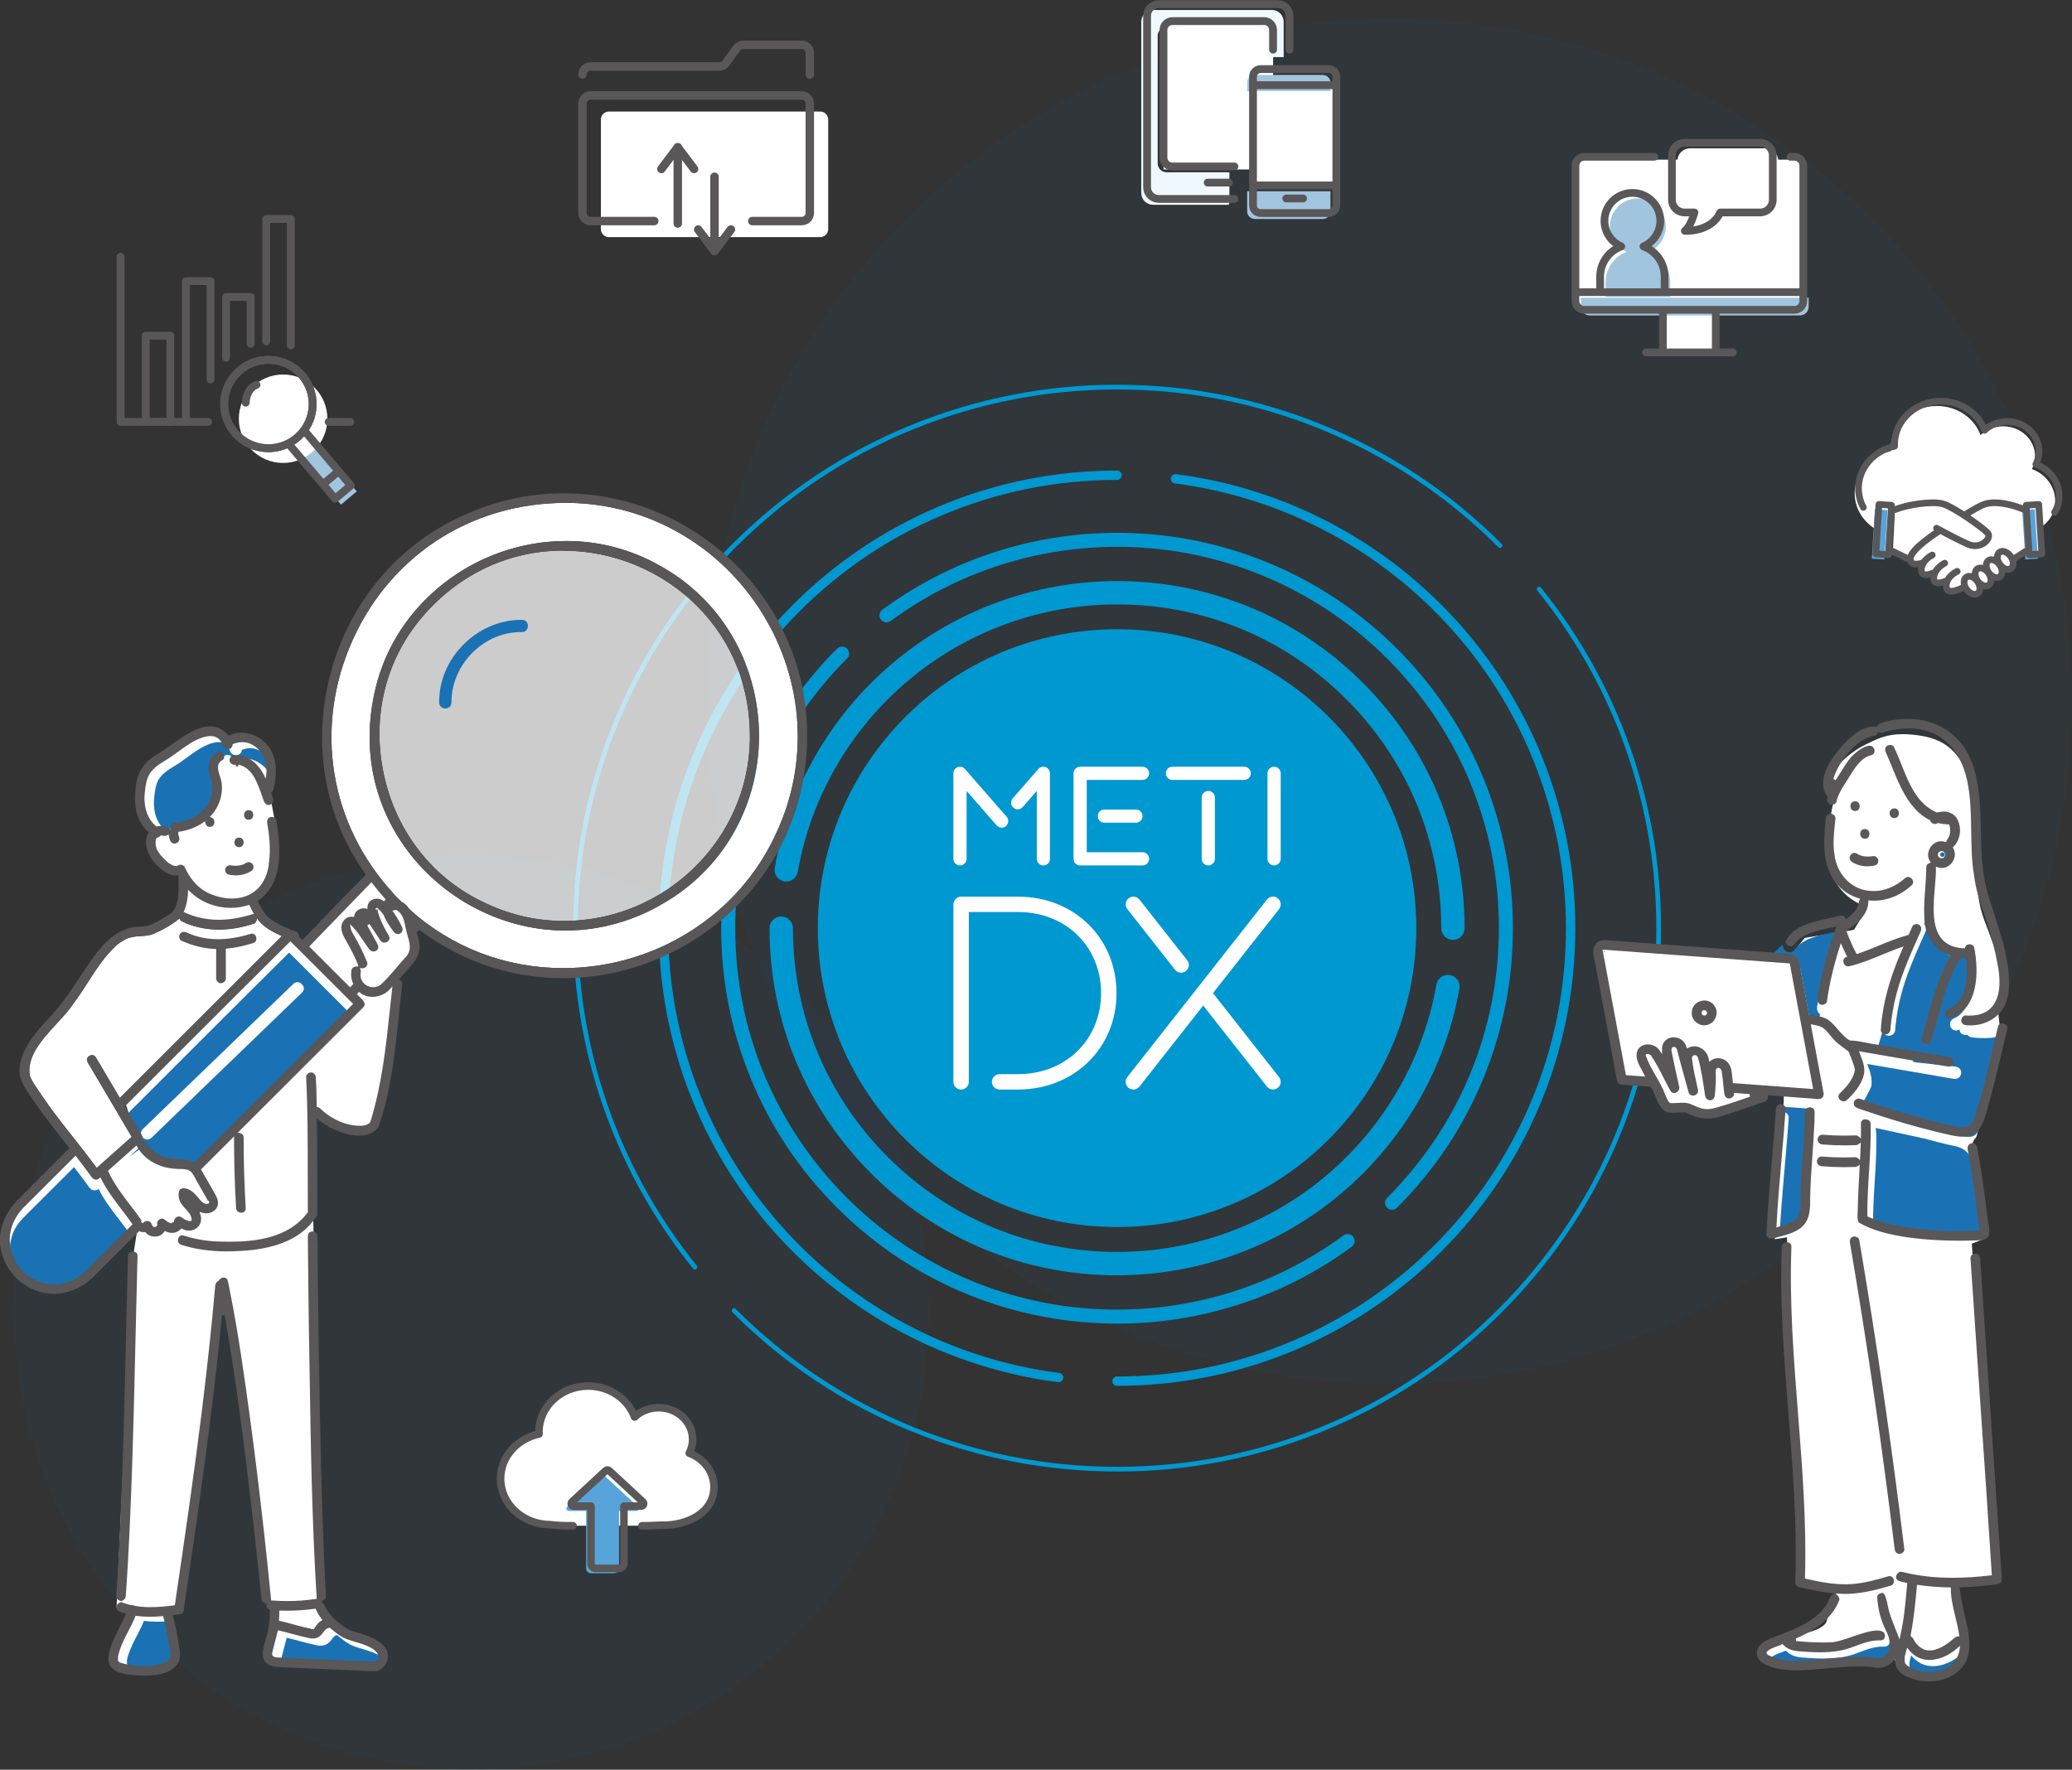 <?xml version="1.0" encoding="UTF-8"?><svg id="_レイヤー_2" xmlns="http://www.w3.org/2000/svg" xmlns:xlink="http://www.w3.org/1999/xlink" viewBox="0 0 446 381"><rect x="0" y="0" width="446" height="381" fill="#333333" stroke="none"/><defs><style>.cls-1,.cls-2,.cls-3,.cls-4,.cls-5,.cls-6,.cls-7{fill:none;}.cls-8{clip-path:url(#clippath);}.cls-9{fill:#0098d0;}.cls-10{fill:#f0f9ff;}.cls-11,.cls-12{fill:#fff;}.cls-13{fill:#1a72b4;}.cls-14{fill:#a1c5df;}.cls-15{fill:#595757;}.cls-16{fill:#57a4db;}.cls-2{stroke-width:1.44px;}.cls-2,.cls-3,.cls-4,.cls-5,.cls-6,.cls-7{stroke:#595757;stroke-linecap:round;stroke-linejoin:round;}.cls-3{stroke-width:1.82px;}.cls-12{opacity:.75;}.cls-12,.cls-17{isolation:isolate;}.cls-17{fill:#0066be;opacity:.05;}.cls-4{stroke-width:1.66px;}.cls-5{stroke-width:1.63px;}.cls-6{stroke-width:1.69px;}.cls-7{stroke-width:1.68px;}</style><clipPath id="clippath"><rect class="cls-1" width="444" height="362"/></clipPath></defs><g id="_レイヤー_1-2"><circle class="cls-17" cx="299" cy="151" r="147"/><circle class="cls-17" cx="101.5" cy="282.5" r="98.5"/><g class="cls-8"><path class="cls-9" d="m240.45,264.17c35.57,0,64.41-28.81,64.41-64.35s-28.84-64.35-64.41-64.35-64.41,28.81-64.41,64.35,28.84,64.35,64.41,64.35Z"/><path class="cls-9" d="m312.75,202.34c-1.39,0-2.52-1.12-2.52-2.51,0-18.62-7.26-36.13-20.44-49.29-13.18-13.17-30.7-20.42-49.34-20.42-16.51,0-32.53,5.87-45.11,16.52-12.43,10.53-20.82,25.11-23.62,41.06-.24,1.37-1.55,2.28-2.91,2.04-1.37-.24-2.28-1.54-2.04-2.91,3-17.1,12-32.73,25.32-44.02,13.48-11.42,30.66-17.71,48.36-17.71,19.98,0,38.77,7.77,52.9,21.89,14.13,14.12,21.91,32.89,21.91,52.85,0,1.39-1.13,2.51-2.52,2.51Z"/><path class="cls-9" d="m240.45,274.56c-19.98,0-38.77-7.77-52.9-21.89-14.13-14.12-21.91-32.89-21.91-52.85,0-1.39,1.13-2.51,2.52-2.51s2.52,1.12,2.52,2.51c0,18.62,7.26,36.13,20.44,49.29,13.18,13.17,30.7,20.42,49.34,20.42,16.51,0,32.53-5.87,45.11-16.52,12.43-10.53,20.82-25.11,23.62-41.06.24-1.37,1.55-2.28,2.91-2.04,1.37.24,2.28,1.54,2.04,2.91-3,17.1-12,32.73-25.32,44.02-13.48,11.42-30.66,17.71-48.36,17.71Z"/><path class="cls-9" d="m299.64,260.46c-.39,0-.77-.15-1.07-.44-.59-.59-.59-1.54,0-2.13,15.52-15.51,24.07-36.13,24.07-58.06s-8.55-42.55-24.07-58.06c-14-13.98-32.57-22.45-52.29-23.84-19.52-1.38-38.9,4.22-54.57,15.77-.67.49-1.62.35-2.11-.32-.5-.67-.35-1.62.32-2.11,16.24-11.97,36.33-17.78,56.57-16.35,20.44,1.44,39.7,10.22,54.21,24.72,8.13,8.13,14.43,17.6,18.72,28.16,4.14,10.2,6.24,20.98,6.24,32.03s-2.1,21.83-6.24,32.03c-4.29,10.56-10.59,20.04-18.72,28.16-.29.29-.68.44-1.07.44Z"/><path class="cls-9" d="m240.44,284.95c-2.01,0-4.02-.07-6.04-.21-20.45-1.44-39.7-10.22-54.21-24.72-8.13-8.13-14.43-17.6-18.72-28.16-4.14-10.2-6.24-20.98-6.24-32.03s2.1-21.83,6.24-32.03c4.29-10.56,10.59-20.04,18.72-28.16.59-.59,1.55-.59,2.14,0,.59.59.59,1.54,0,2.13-15.53,15.51-24.07,36.13-24.07,58.06s8.55,42.56,24.07,58.06c14,13.98,32.57,22.45,52.29,23.85,19.52,1.38,38.9-4.22,54.56-15.77.67-.49,1.62-.35,2.11.32.49.67.35,1.61-.32,2.11-14.62,10.78-32.37,16.56-50.53,16.56Z"/><path class="cls-9" d="m240.45,298.36c-.56,0-1.01-.45-1.01-1.01s.45-1.01,1.01-1.01c13.04,0,25.7-2.55,37.61-7.59,11.51-4.86,21.84-11.82,30.71-20.69,8.87-8.87,15.84-19.19,20.71-30.68,5.04-11.9,7.59-24.54,7.59-37.57,0-23.61-8.62-46.33-24.28-63.99-15.52-17.5-36.79-28.78-59.89-31.74-.55-.07-.94-.58-.87-1.13.07-.55.57-.94,1.13-.87,23.58,3.03,45.29,14.54,61.14,32.41,15.98,18.02,24.79,41.22,24.79,65.32,0,13.3-2.61,26.21-7.75,38.36-4.97,11.73-12.08,22.27-21.14,31.32-9.06,9.05-19.61,16.15-31.35,21.12-12.16,5.14-25.08,7.74-38.39,7.74Z"/><path class="cls-9" d="m227.87,297.56s-.09,0-.13,0c-23.58-3.03-45.29-14.54-61.14-32.4-15.98-18.02-24.79-41.22-24.79-65.32,0-13.3,2.61-26.21,7.75-38.35,4.97-11.73,12.08-22.27,21.14-31.32,9.06-9.05,19.61-16.15,31.35-21.12,12.16-5.14,25.08-7.74,38.39-7.74.56,0,1.01.45,1.01,1s-.45,1.01-1.01,1.01c-13.04,0-25.7,2.55-37.61,7.59-11.51,4.86-21.84,11.82-30.71,20.69-8.87,8.87-15.84,19.19-20.71,30.68-5.04,11.9-7.59,24.54-7.59,37.57,0,23.61,8.62,46.34,24.28,63.99,15.52,17.5,36.79,28.77,59.89,31.74.55.07.94.57.87,1.12-.07.51-.5.88-1,.88Z"/><path class="cls-9" d="m240.45,316.8c-15.21,0-30.03-2.88-44.06-8.57-14.52-5.88-27.56-14.53-38.73-25.7-.2-.2-.2-.51,0-.71.2-.2.51-.2.71,0,11.08,11.07,24,19.64,38.4,25.48,13.91,5.63,28.6,8.49,43.68,8.49s29.77-2.86,43.68-8.49c14.4-5.83,27.32-14.4,38.4-25.48,20.38-20.36,32.4-47.39,33.85-76.12,1.44-28.52-7.6-56.42-25.47-78.56-.17-.22-.14-.53.08-.71.22-.17.53-.14.71.08,18.02,22.33,27.14,50.47,25.69,79.24-1.46,28.98-13.59,56.25-34.14,76.79-11.18,11.17-24.21,19.81-38.73,25.7-14.03,5.68-28.85,8.57-44.06,8.57Z"/><path class="cls-9" d="m149.59,273.32c-.15,0-.29-.06-.39-.19-18.02-22.32-27.14-50.47-25.69-79.24,1.46-28.98,13.59-56.25,34.15-76.79,11.18-11.17,24.21-19.81,38.73-25.7,14.03-5.68,28.85-8.57,44.06-8.57s30.03,2.88,44.06,8.57c14.52,5.88,27.56,14.53,38.73,25.7.2.2.2.51,0,.71-.2.2-.51.2-.71,0-11.08-11.07-24-19.64-38.4-25.47-13.91-5.63-28.61-8.49-43.68-8.49s-29.77,2.86-43.68,8.49c-14.4,5.83-27.32,14.4-38.4,25.47-20.38,20.36-32.4,47.39-33.85,76.12-1.44,28.52,7.6,56.42,25.46,78.55.18.22.14.53-.08.71-.09.08-.2.11-.32.11Z"/><path class="cls-11" d="m237.71,177.12c-.79,0-1.42-.64-1.42-1.42s.64-1.42,1.42-1.42h6.8c.79,0,1.42.64,1.42,1.42s-.64,1.42-1.42,1.42h-6.8Zm31.53-10.63c0-.78-.64-1.42-1.42-1.42h-15.45c-.79,0-1.42.64-1.42,1.42s.64,1.42,1.42,1.42h15.45c.79,0,1.42-.64,1.42-1.42Zm-23.31,19.83c.79,0,1.42-.64,1.42-1.42s-.64-1.42-1.42-1.42h-12.01v-15.57h12.01c.79,0,1.42-.64,1.42-1.42s-.64-1.42-1.42-1.42h-13.43c-.79,0-1.42.64-1.42,1.42v18.41c0,.38.15.74.42,1s.63.42,1.01.42h13.43Zm-37.87-1.42v-14.62l6.47,7.42c.52.59,1.41.65,2.01.14.59-.52.65-1.41.14-2l-8.97-10.28c-.39-.45-1.01-.6-1.57-.4-.55.21-.92.74-.92,1.33v18.41c0,.78.64,1.42,1.42,1.42s1.42-.64,1.42-1.42Zm17.94,0v-18.41c0-.59-.37-1.12-.92-1.33-.56-.21-1.18-.05-1.57.4l-5.52,6.33c-.52.59-.45,1.49.14,2,.59.52,1.49.45,2.01-.14l3.03-3.47v14.62c0,.78.64,1.42,1.42,1.42s1.42-.64,1.42-1.42Zm35.51,0v-13.2c0-.78-.64-1.42-1.42-1.42s-1.42.64-1.42,1.42v13.2c0,.78.64,1.42,1.42,1.42s1.42-.64,1.42-1.42Zm14.16,0v-18.41c0-.78-.64-1.42-1.42-1.42s-1.42.64-1.42,1.42v18.41c0,.78.64,1.42,1.42,1.42s1.42-.64,1.42-1.42Zm-56.53,49.66c12.08,0,21.19-8.93,21.19-20.76s-9.11-20.76-21.19-20.76h-12.26c-.44,0-.86.17-1.17.49-.31.31-.49.73-.49,1.17v38.21c0,.91.74,1.66,1.66,1.66s1.66-.74,1.66-1.66v-36.56h10.6c5.06,0,9.65,1.81,12.93,5.11,3.19,3.21,4.94,7.59,4.94,12.34s-1.76,9.14-4.94,12.34c-3.27,3.29-7.86,5.11-12.93,5.11h-3.97c-.92,0-1.66.74-1.66,1.66s.74,1.66,1.66,1.66h3.97Zm36.12-25.5c.72-.57.85-1.61.28-2.33l-10.27-13.06c-.57-.72-1.61-.85-2.33-.28-.72.57-.85,1.61-.28,2.33l10.27,13.06c.33.42.81.63,1.31.63.36,0,.72-.12,1.02-.35Zm5.84,4.74l14.22-18.08c.56-.72.44-1.76-.28-2.33-.72-.57-1.76-.44-2.33.28l-30.05,38.21c-.57.72-.44,1.76.28,2.33.3.24.66.35,1.02.35.49,0,.98-.22,1.31-.63l13.72-17.45,13.72,17.45c.33.42.81.63,1.3.63.36,0,.72-.12,1.02-.35.72-.57.85-1.61.28-2.33l-14.22-18.08Z"/><path class="cls-11" d="m423.09,110.78c1.64-1.06,3.26-1.97,4.21-2.26,2.31-.71,5.54.01,8.31,1.12l.39,9.07-2.31,1.49-11.08,6.25s-3.76,2.13-3.68-.39c.01-.42.12-.81.29-1.14l-.52.23s-2.64,1.21-2.46-.85c.04-.39.15-.75.31-1.07l-.53.16s-2.64,1.21-2.46-.85c.04-.49.2-.92.42-1.29l-.07-.06s-2.89,1.05-2.71-1.01l-.58.09-3.18-1.56.45-8.98c2.77-1.11,8.11-1.92,10.42-1.21.99.3,2.73,1.3,4.45,2.42l.32-.16Z"/><path class="cls-11" d="m403.77,119.24l2.71.18.67-10.64-2.71-.18-.67,10.64Z"/><path class="cls-11" d="m439.51,119.24l-2.71.18-.67-10.64,2.71-.18.67,10.64Z"/><path class="cls-11" d="m425.64,125.14c.69.96.72,2.13.08,2.61-.64.48-1.72.09-2.41-.87s-.72-2.13-.08-2.61c.64-.48,1.72-.09,2.41.87Z"/><path class="cls-11" d="m428.02,123.35c.69.96.72,2.13.08,2.61-.64.48-1.72.09-2.41-.87-.69-.96-.72-2.13-.08-2.61.64-.48,1.72-.09,2.41.87Z"/><path class="cls-11" d="m430.41,121.56c.69.96.72,2.13.08,2.61-.64.48-1.72.09-2.41-.87-.69-.96-.72-2.13-.08-2.61.64-.48,1.72-.09,2.41.87Z"/><path class="cls-11" d="m432.8,119.77c.69.96.72,2.13.08,2.61-.64.48-1.72.09-2.41-.87s-.72-2.13-.08-2.61c.64-.48,1.72-.09,2.41.87Z"/><path class="cls-11" d="m369.05,66.7h-10.88v9.17h10.88v-9.17Z"/><path class="cls-11" d="m388.16,34.37h-49.04v32.33h49.04v-32.33Z"/><path class="cls-11" d="m138.18,328.48c1.09,0,2.19-.03,3.28-.1.41-.02.81-.04,1.22-.03,5.14.06,11.01-2.61,11.01-8.22,0-3.31-2.21-6.13-5.33-7.29.46-.9.73-1.9.73-2.96,0-3.77-3.27-6.83-7.31-6.83-2.02,0-3.85.77-5.18,2.01-1.43-3.88-5.37-6.67-10-6.67-5.85,0-10.59,4.43-10.59,9.89,0,.14.02.28.02.43-4.74,1.01-8.28,4.94-8.28,9.63,0,5.43,4.74,9.84,10.6,9.89,1.9.21,2.64.25,4.99.24h14.84Z"/><path class="cls-11" d="m274.04,4.54h-23.6v31.94h23.6V4.54Z"/><path class="cls-11" d="m287.29,18.34h-17.17v21.58h17.17v-21.58Z"/><path class="cls-11" d="m396.25,200.69l2.82-.52,2.22-3.6v-1.53s-6.83-2.23-7.47-9.51c-.65-7.29.77-12.57.77-12.57l-.94-2.81s-.81-4.93,7.24-9.52c3.12-1.47,5.5-3.23,12.02-2.32,6.52.91,10.66,4.24,12.59,16.22,0,9.83-.71,17.48,1.6,23.53,2.31,6.05,5.08,13.4,4.05,16.72l-1.02,3.32.56,5.02-4.72,18.46s-.23,3.12-.8,3.51-.81,2.25-.81,2.25l.9,3.49,1.61,15.97-2.44.94,4.99,72.63-8.78,1.04s2.49,6.19,2.14,9.15c-.36,2.96-.27,4.63-1.17,7.21-.9,2.59-2.04,2.71-5.07,2.91-3.03.2-4.05,1.35-5.32,0-1.27-1.34-2.45-2.32-2.45-2.32l-1.54-1.56s.82,1.1-1.79,1.1-8.07-.24-9.14,0c-1.07.24-7.72.59-10.09.36-2.37-.24-5.91-.13-5.68-1.42.23-1.28-2.29-1.64,0-3.09,2.29-1.45,11.99-1.86,12.69-4.85.7-2.98,2.36-7.51,2.36-7.51l-7.83-.92-2.73-60.13-.37-13.96-2.63.41,1.93-29.81.09-27.22-.7-1.36,5.14-6.49,7.77-1.23Z"/><path class="cls-11" d="m59.3,346.5s-.1,5.64-.73,7.23c-.62,1.59-.91,1.84-.5,2.58.41.73-.94,1.72,6.65,1.96s15.94.41,16.89,0c.96-.41,1.33-1.35.63-2.29-.7-.94,1.72-1.09-2.78-2.65-4.5-1.56-6.42-1.34-7.24-2.57-.82-1.24-2.83-4.14-2.83-4.14l-1.46-1.43-8.63,1.31Z"/><path class="cls-11" d="m28.38,347.2s-3.89,6.66-4.01,8.91c-.12,2.25,1.95,3.27,2.94,3.43.99.16,6.77.75,8.47-.34s1.84-2.68,1.88-2.89c.04-.21-1.39-8.05-1.39-8.05l-.7-1.43-7.2.37Z"/><path class="cls-11" d="m38.13,196.62s3.16,2.77,10.75,2.56c7.59-.2,7.14-2.56,7.14-2.56l-.83-3.37s4.55-3.48,4.52-9.53-1.6-12.18-1.6-12.18c0,0,.08-2.96.24-3.93.16-.96,1.15-4.29-1.68-6.97-2.84-2.68-7.3-.89-7.3-.89,0,0-2.51-2.55-4.18-2.47-1.67.08-7.68,4.33-8.49,4.89-.8.56-4.25,2.24-5.21,4.33-.96,2.08-2.42,5.43-1.13,7.92,1.29,2.49,2.49,4.6,2.49,4.6,0,0-.63,3.26.29,4.38.92,1.12,3.16,3,4.04,3.62.88.62,1.6,1.34,1.76,1.42.16.08.88,1.49.88,1.49l-1.68,6.69Z"/><path class="cls-11" d="m25.07,346.06l13.42,1.46,9.38-68.99,4.18,20.69,5.8,46.15,3.68.94,7.45-1.33.42-2.34-1.97-79.81.1-24.4,4.2,3.25,3.61,1.28h3.07l2.06-.86,4.2-17.52,1.11-13.12-1.28-1.27,5.22-6.26-1.48-7.34-3.15-3.84-4.61-3.95-15.06,14.72-2.93-1.8-35.6,35.42,2.13,6.63-2.67,4.25-4.97,4.7-4.62-4.7-13.87,12.65-2.23,6.33.6,4.99,7.19,4.5,6.08,1.18,4.22-2.94,10.87-10.57-1.06,7.03-3.47,74.86Z"/><path class="cls-11" d="m38.37,197.95c-1.48,1.18-3.28,2.23-5.22,3.05-.92.41-1.85.47-2.84.53-.88.05-1.79.11-2.7.43-.69.24-1.8.93-2.4,1.44-2.58,2.29-4.45,5.21-6.26,8.03-.98,1.53-2,3.12-3.12,4.58-.89,1.4-2.21,2.82-3.6,4.34-3.08,3.34-6.58,7.12-5.79,11.29.4,1.04,1.05,1.99,1.69,2.92.26.38.52.76.75,1.13,2.21,3.25,4.67,6.38,7.05,9.4,1.56,1.98,3.18,4.04,4.71,6.1l.19.25,7.52-6.69-.12-.2c-1.47-2.48-2.94-4.97-4.4-7.46-1.65-2.8-3.3-5.6-4.96-8.4-.24-.41-.15-.74-.04-.95.19-.34.6-.58,1-.58.14,0,.27.03.39.09.17.08.32.22.42.4,1.66,2.8,3.31,5.6,4.96,8.41l.19.32,34.89-34.86-.38-.17c-1.62-.74-3.44-1.7-4.62-3.19l-.33-.42-.17.51c-.07.22-.24.5-.66.63-2.48.83-4.97,1.24-7.4,1.24-2.9,0-5.59-.6-8-1.78-.14-.06-.24-.17-.33-.31l-.17-.29-.26.21Z"/><path class="cls-11" d="m131.07,24.01h45.47c.96,0,1.73.77,1.73,1.73v23.58c0,.96-.78,1.73-1.73,1.73h-45.47c-.96,0-1.73-.78-1.73-1.73v-23.58c0-.96.78-1.73,1.73-1.73Z"/><path class="cls-3" d="m125.38,16.05c0-.96.78-1.73,1.73-1.73h27.72c.56,0,1.08-.27,1.41-.72l2.32-3.22c.33-.45.85-.72,1.41-.72h12.62c.96,0,1.73.77,1.73,1.73v4.67"/><path class="cls-3" d="m145.89,48.12v-16.41"/><path class="cls-3" d="m153.8,38.05v14.93"/><path class="cls-3" d="m157.33,49.41l-3.52,4.67-3.52-4.67"/><path class="cls-3" d="m142.36,36.38l3.52-4.67,3.52,4.67"/><path class="cls-3" d="m140.84,47.59h-13.73c-.96,0-1.73-.78-1.73-1.73v-23.58c0-.96.78-1.73,1.73-1.73h45.47c.96,0,1.73.77,1.73,1.73v23.58c0,.96-.78,1.73-1.73,1.73h-10.65"/><path class="cls-14" d="m286.39,45.48c0,.92-.74,1.66-1.66,1.66h-14.62c-.92,0-1.66-.74-1.66-1.66v-4.3h17.94v4.3Z"/><path class="cls-14" d="m268.45,17.8c0-.92.74-1.66,1.66-1.66h14.62c.92,0,1.66.74,1.66,1.66v1.81h-17.94v-1.81Z"/><path class="cls-10" d="m248.17,2.15h25.62c1.39,0,2.52,1.13,2.52,2.52v7.63h-3.53v-4.6c0-1.05-.86-1.91-1.91-1.91h-19.77c-1.06,0-1.91.86-1.91,1.91v27.48c0,1.05.85,1.91,1.91,1.91h13.53v6.55l-.17.45h-16.28c-1.39,0-2.52-1.13-2.52-2.52V4.67c0-1.39,1.13-2.52,2.52-2.52Z"/><path class="cls-7" d="m271.37,45.87h14.62c.92,0,1.66-.74,1.66-1.66v-27.68c0-.92-.74-1.66-1.66-1.66h-14.62c-.92,0-1.66.74-1.66,1.66v27.68c0,.92.74,1.66,1.66,1.66Z"/><path class="cls-7" d="m280.49,42.73h-3.62"/><path class="cls-7" d="m286.77,39.92h-16.18"/><path class="cls-7" d="m286.77,18.34h-16.18"/><path class="cls-7" d="m265.71,42.83h-16.28c-1.39,0-2.52-1.13-2.52-2.52V3.41c0-1.39,1.13-2.52,2.52-2.52h25.62c1.39,0,2.52,1.13,2.52,2.52v7.28"/><path class="cls-7" d="m265.71,35.84h-13.36c-1.06,0-1.91-.86-1.91-1.91V6.45c0-1.05.86-1.91,1.91-1.91h19.77c1.06,0,1.91.86,1.91,1.91v4.24"/><path class="cls-7" d="m264.54,39.31h-4.59"/><path class="cls-14" d="m66.55,93.7l-3.38,2.85,10.24,12.09,3.38-2.85-10.24-12.09Z"/><path class="cls-11" d="m60.94,99.67c5.26,0,9.53-4.26,9.53-9.52s-4.26-9.52-9.53-9.52-9.53,4.26-9.53,9.52,4.26,9.52,9.53,9.52Z"/><path class="cls-6" d="m31.38,90.83h5.29v-18.56h-5.29v18.56Z"/><path class="cls-6" d="m58.33,96.49c5.25-.31,9.26-4.81,8.96-10.05-.31-5.25-4.81-9.25-10.06-8.95-5.25.31-9.26,4.81-8.96,10.05.31,5.25,4.81,9.25,10.06,8.95Z"/><path class="cls-6" d="m65.6,92.82l9.91,11.7-3.38,2.85-9.91-11.7"/><path class="cls-6" d="m70.17,103.74l2.08-1.76"/><path class="cls-6" d="m58.33,96.49c5.25-.31,9.26-4.81,8.96-10.05-.31-5.25-4.81-9.25-10.06-8.95-5.25.31-9.26,4.81-8.96,10.05.31,5.25,4.81,9.25,10.06,8.95Z"/><path class="cls-6" d="m52.89,86.69s.01-2.92,2.32-3.84"/><path class="cls-6" d="m62.6,74.37v-27.22h-5.29v26.34"/><path class="cls-6" d="m53.96,74.03v-10.09h-5.29v13.06"/><path class="cls-6" d="m70.75,90.83h4.64"/><path class="cls-6" d="m25.96,55.29v35.53h18.83"/><path class="cls-6" d="m45.32,81.71v-21.18h-5.29v30.3"/><path class="cls-16" d="m136.97,325.3h-3.72v12.34c0,.59-.48,1.07-1.07,1.07h-4.95c-.59,0-1.07-.48-1.07-1.07v-12.34h-3.72c-.48,0-.72-.59-.36-.92l3.31-3.07,3.95-3.65c.2-.19.52-.19.72,0l3.95,3.65,3.31,3.07c.36.33.12.92-.36.92Z"/><path class="cls-5" d="m123.34,328.48c-2.35,0-3.09-.03-4.99-.24-5.86-.05-10.6-4.46-10.6-9.89,0-4.69,3.54-8.62,8.28-9.63,0-.14-.02-.28-.02-.43,0-5.46,4.74-9.89,10.59-9.89,4.64,0,8.57,2.79,10,6.67,1.32-1.24,3.15-2.01,5.18-2.01,4.04,0,7.31,3.06,7.31,6.83,0,1.06-.27,2.06-.73,2.96,3.12,1.15,5.33,3.98,5.33,7.29,0,5.62-5.88,8.28-11.01,8.22-.41,0-.81,0-1.22.03-1.09.07-2.19.09-3.28.1"/><path class="cls-5" d="m138.02,324.25h-3.72v12.34c0,.59-.48,1.07-1.07,1.07h-4.95c-.59,0-1.07-.48-1.07-1.07v-12.34h-3.72c-.48,0-.72-.59-.36-.92l3.31-3.07,3.95-3.65c.2-.19.52-.19.72,0l3.95,3.65,3.31,3.07c.36.33.12.92-.36.92Z"/><path class="cls-11" d="m406.98,97.1c0-.13-.02-.27-.02-.4,0-5.14,4.46-9.3,9.96-9.3,4.36,0,8.06,2.62,9.4,6.27,1.24-1.17,2.96-1.89,4.86-1.89,3.79,0,6.87,2.87,6.87,6.42,0,1-.25,1.94-.68,2.78,2.93,1.08,5.01,3.74,5.01,6.85s-1.73,5.04-4.11,6.3l-.28-4.49-2.71.18.07,1.12c-4.89-1.79-6.83-2.03-8.9-1.39-.75.23-2.86,1.42-4.52,2.43-1.73-1.13-3.47-2.13-4.46-2.43-2.08-.64-8.04.35-11.23,1.37l.07-1.09-2.71-.18-.25,4.03c-2.51-1.69-4.13-4.42-4.13-7.51,0-4.41,3.33-8.1,7.79-9.05Z"/><path class="cls-16" d="m402.91,120.27l2.71.18.67-10.64-2.71-.18-.67,10.64Z"/><path class="cls-16" d="m438.66,120.27l-2.71.18-.67-10.64,2.71-.18.67,10.64Z"/><path class="cls-2" d="m407.89,109.72c2.77-1.11,8.11-1.92,10.42-1.21,2.31.71,8.62,5.15,9.55,6.27.92,1.11-1.45,3.6-4.22,2.39s-6.79-3.45-6.79-3.45"/><path class="cls-2" d="m435.6,109.64c-2.77-1.11-6-1.83-8.31-1.12-.95.29-2.56,1.21-4.21,2.26"/><path class="cls-2" d="m417.13,114.49s-5.75,3.67-5.93,5.68c-.18,2.06,2.71,1.01,2.71,1.01"/><path class="cls-2" d="m415.92,119.49s-2.18,1.04-2.36,3.05c-.18,2.06,2.46.85,2.46.85"/><path class="cls-2" d="m418.6,121.25s-2.18,1.04-2.36,3.05c-.18,2.06,2.46.85,2.46.85"/><path class="cls-2" d="m421.29,123.01s-2.3,1.03-2.36,3.05c-.08,2.52,3.68.39,3.68.39"/><path class="cls-2" d="m425.64,125.14c.69.96.72,2.13.08,2.61-.64.48-1.72.09-2.41-.87s-.72-2.13-.08-2.61c.64-.48,1.72-.09,2.41.87Z"/><path class="cls-2" d="m428.02,123.35c.69.96.72,2.13.08,2.61-.64.48-1.72.09-2.41-.87-.69-.96-.72-2.13-.08-2.61.64-.48,1.72-.09,2.41.87Z"/><path class="cls-2" d="m430.41,121.56c.69.96.72,2.13.08,2.61-.64.48-1.72.09-2.41-.87-.69-.96-.72-2.13-.08-2.61.64-.48,1.72-.09,2.41.87Z"/><path class="cls-2" d="m432.8,119.77c.69.96.72,2.13.08,2.61-.64.48-1.72.09-2.41-.87s-.72-2.13-.08-2.61c.64-.48,1.72-.09,2.41.87Z"/><path class="cls-2" d="m435.99,118.71l-2.31,1.49"/><path class="cls-2" d="m407.44,118.71l3.18,1.56"/><path class="cls-2" d="m403.77,119.24l2.71.18.67-10.64-2.71-.18-.67,10.64Z"/><path class="cls-2" d="m439.51,119.24l-2.71.18-.67-10.64,2.71-.18.67,10.64Z"/><path class="cls-2" d="m401.08,109.23c-.66-1.24-1.04-2.63-1.04-4.11,0-4.41,3.33-8.1,7.79-9.05,0-.13-.02-.27-.02-.4,0-5.14,4.46-9.3,9.96-9.3,4.36,0,8.06,2.62,9.4,6.27,1.24-1.17,2.96-1.89,4.86-1.89,3.79,0,6.87,2.87,6.87,6.42,0,1-.25,1.94-.68,2.78,2.93,1.08,5.01,3.74,5.01,6.85,0,1.34-.36,2.5-.97,3.49"/><path class="cls-14" d="m354.94,54.23c2.13-.93,3.62-3.04,3.62-5.51,0-3.32-2.69-6.01-6.01-6.01s-6.01,2.69-6.01,6.01c0,2.47,1.49,4.58,3.62,5.51-2.65.98-4.55,3.52-4.55,6.51v3.18h13.89v-3.18c0-2.99-1.9-5.53-4.55-6.51Z"/><path class="cls-11" d="m380.05,31.93h-16.27c-1.5,0-2.71,1.21-2.71,2.71v9.57c0,1.5,1.21,2.71,2.71,2.71h2.14c-.39,1.38-1.06,3.15-2.08,3.96,0,0,5.65.36,7.63-3.96h8.59c1.5,0,2.71-1.21,2.71-2.71v-9.57c0-1.5-1.21-2.71-2.71-2.71Z"/><path class="cls-14" d="m340.28,64.1v1.92c0,1.04.85,1.89,1.89,1.89h45.26c1.04,0,1.89-.84,1.89-1.89v-1.92h-49.04Z"/><path class="cls-4" d="m358.31,62.74v-3.18c0-2.99-1.89-5.53-4.55-6.51,2.13-.93,3.62-3.04,3.62-5.51,0-3.32-2.69-6.01-6.01-6.01s-6.01,2.69-6.01,6.01c0,2.47,1.49,4.58,3.62,5.51-2.65.98-4.55,3.52-4.55,6.51v3.18"/><path class="cls-4" d="m369.32,75.22v-8.27"/><path class="cls-4" d="m354.29,75.87h18.7"/><path class="cls-4" d="m357.95,66.95v8.27"/><path class="cls-4" d="m339.57,62.9h48.14"/><path class="cls-4" d="m356.09,33.76h-15.08c-1.04,0-1.89.84-1.89,1.89v29.16c0,1.04.85,1.89,1.89,1.89h45.26c1.04,0,1.89-.84,1.89-1.89v-29.16c0-1.04-.85-1.89-1.89-1.89h-.89"/><path class="cls-4" d="m378.87,30.75h-16.27c-1.5,0-2.71,1.21-2.71,2.71v9.57c0,1.5,1.21,2.71,2.71,2.71h2.14c-.39,1.38-1.06,3.15-2.08,3.96,0,0,5.65.36,7.63-3.96h8.59c1.5,0,2.71-1.21,2.71-2.71v-9.57c0-1.5-1.21-2.71-2.71-2.71Z"/><path class="cls-13" d="m377.14,235.89c.06-.02.11-.04.17-.06-.84-.06-1.68-.12-2.53-.19l2.35.25Z"/><path class="cls-13" d="m427.07,264.57s.08,0,.11,0c.23.02.11-.14-.11,0Z"/><path class="cls-13" d="m346.01,204.77c-.07,0-.02.02,0,0h0Z"/><path class="cls-13" d="m406.76,352.84c.2.78-.2,1.71-1.23,1.66-1.93-.09-3.71.62-5.5,1.28-3.89,1.6-8.11,1.38-12.21,1.05-1.23-.08-2.57-.53-3.42-1.47-.98.48-2.17.66-3,1.39-.15.19-.09.18-.03.29,2.65,1.3,5.67,1.45,8.56,1.15,3.89-.28,7.78-.75,11.68-.76.76,0,1.52.03,2.28.15.67.13,1.47.28,2.08-.06,1.5-.92,1.49-3.18.79-4.68Z"/><path class="cls-13" d="m418.5,183.68s-.04-.05-.07-.07c-.04-.02-.08-.05-.12-.07-.06-.02-.12-.04-.19-.05,0,0-.01,0-.02,0-.06.01-.12.03-.19.05-.04.02-.08.04-.12.07-.02.02-.05.04-.07.07-.02.04-.05.08-.07.11-.02.06-.04.12-.05.18v.03c.01.06.03.12.05.18.02.04.04.08.07.12.02.02.04.05.07.07.04.02.08.05.12.07.06.02.12.04.18.05h.03c.06-.01.12-.03.18-.05.04-.02.08-.04.12-.07.02-.02.05-.04.07-.07.02-.04.05-.08.07-.12.02-.06.04-.12.05-.18v-.03c-.01-.06-.03-.12-.05-.18-.02-.04-.04-.08-.07-.11Z"/><path class="cls-13" d="m412.26,357.28c-.31-.26-.61-.57-.88-.89-.21.73-.45,1.49-.37,2.26.01.04.06.24.08.32.04.06.14.2.17.24.06.07.13.14.2.2,3.48,2.36,10.2,1.5,10.8-3.33-2.74,2.39-6.94,3.88-10,1.21Z"/><path class="cls-13" d="m413.86,245.03c2.21.6,4.43,1.17,6.67,1.66,0,0,3.19.42,3.65,2.88,1.05,5.6,1.75,11.26,2.48,16.91,0,.07.02.14.03.21-2.97.22-5.95.16-8.92-.02-4.89-.36-10.1-.91-14.59-2.92-.06-6.57.85-13.13.7-19.7l-.15-1.21,10.13,2.2Z"/><path class="cls-13" d="m414.43,200.66c-1.5,3.38-3.04,6.75-4.24,10.26-1.19,3.49-1.94,7.08-2.25,10.75-.09,1.64-2.37,1.8-2.66.18l-1.06,3.55c3.3.57,6.6,1.14,9.91,1.71l.73-2.15c-1.41-.57-.48-2.21-.24-3.29.39-1.39.79-2.78,1.19-4.17,1.01-4.01,2.33-7.94,4.35-11.57-3.34-1.23-5.39-4.57-5.48-8.09-.18.36-.33.76-.5,1.16.46.42.51,1.08.25,1.66Z"/><path class="cls-13" d="m402.8,233.84c.27-1.73-.29-3.22-.88-4.78,6.18,1.07,12.37,2.13,18.55,3.19,1.75.35,2.37-2.06.71-2.57-2.05-.35-7.38-.71-9.42-1.06l.42-1.31c.68.29,1.58.1,1.83-.81.48-1.73.97-3.46,1.46-5.18.55-1.93,1.77-5.71,2.36-7.64.74-2.32,1.8-5.42,2.88-7.6.28.01,3.84.02,4.12,0,.27,3.48-.3,11.65-4.16,13.13-1.84.72-.68,3.44,1.1,2.43.17,1.1.93,1.21,1.71,1.17.25.3.63.48,1.05.53,0,0,5.33.74,6.87-.97-.17.58-.3.95-.3.95-1.55,6.42-2.9,12.92-4.91,19.21-.61,2.12-1.68,2.53-3.75,2.04-2.1-.42-4.19-.95-6.26-1.5-4.87-1.29-9.69-2.78-14.44-4.46l-1.19-.5s2.15-3.66,2.25-4.28Z"/><path class="cls-13" d="m385.02,240.66c-.57,8.38-1.52,16.73-1.95,25.12,1.42-.52,3.27-.69,4.12-2.1.5-.91.44-2.07.44-3.07.02-2.7.21-5.4.38-8.09.25-3.73.57-7.46.59-11.2,0-.92.78-1.35,1.49-1.27l-.07-1.32c-2.15-.16-4.3-.32-6.44-.48l-.17,1.12c.77-.2,1.67.48,1.61,1.3Z"/><path class="cls-13" d="m386.91,207.19c.67.83.74,2.02.93,3.03.63,3.38,1.26,6.76,1.89,10.14.52-.21,1.08,0,1.61.1l.44-2.12c-.54-.32-.73-.96-.64-1.6.75-5.51,2.28-10.91,4.14-16.15-3.04.73-6.86,1.1-8.84,3.73-.86,1.31-2.82.63-2.66-.94-.95.72-1.76,1.57-2.51,2.49l2.32.17c1.23.09,2.46.09,3.33,1.15Z"/><path class="cls-13" d="m411.01,356.84c0-.06.01-.17,0,0h0Z"/><path class="cls-15" d="m407.75,176.12c-.69,0-1-.52-1-1.04s.31-1.04,1-1.04c.32,0,.57.11.74.32.16.18.25.45.25.73,0,.52-.31,1.04-1,1.04Z"/><path class="cls-15" d="m399.31,174.59c-.69,0-1-.52-1-1.04s.31-1.04,1-1.04c.32,0,.57.11.74.32.16.19.25.45.25.73,0,.52-.31,1.04-1,1.04Z"/><path class="cls-15" d="m402,186.51c-1.23,0-2.39-.32-3.34-.93-.43-.28-.61-.72-.47-1.18.11-.38.46-.78.97-.78.18,0,.37.05.55.15.61.43,1.38.64,2.33.64.38,0,.8-.04,1.28-.11h0c.24,0,.48.12.69.32.18.17.29.43.29.71,0,.29-.11.56-.3.75-.2.2-.42.26-.78.31-.42.07-.83.11-1.24.11Z"/><path class="cls-15" d="m432.17,214.55c.29-1.3.37-2.82.23-4.52-.3-4.45-1.69-8.75-3.04-12.91-.65-1.99-1.31-4.06-1.85-6.12-.95-3.96-1.04-8.11-1.12-12.12-.1-5.07-.21-10.31-2.09-15.14-2.24-5.62-7.36-8.98-13.71-8.98-1.94,0-3.89.32-5.81.95-.32.1-.54.3-.65.59l-.09.23-.24-.05c-.21-.04-.44-.06-.67-.06-3.26,0-7.11,4.46-8.7,6.82-1.28,1.93-3.14,5.56-1.1,8.2l.1.13-.06.15c-.14.39-.1.81.13,1.14.2.28.5.45.82.45.08,0,.16,0,.24-.03v-.14h.34c.27-.19.45-.51.48-.92.4-1.4,1.2-2.65,1.97-3.85.23-.36.47-.73.69-1.1l.34-.54c1.07-1.69,2.28-3.61,4.39-4.15.29-.07.49-.22.61-.44.13-.24.15-.56.06-.85-.2-.51-.52-.74-1.01-.74-1.35,0-3.45,1.76-4.2,2.71-.81,1.01-1.5,2.14-2.17,3.23-.3.49-.6.98-.92,1.47l-.52-.24c.99-3.48,4.87-8.73,8.94-9.35.36-.05.55-.4.61-.55l.13-.29.28.15c.12.07.26.1.4.1.1,0,.21-.02.31-.05,1.83-.6,3.75-.91,5.55-.91,2.93,0,5.52.82,7.47,2.37,5.76,4.53,5.88,12.4,6,20.01.05,3.32.1,6.45.61,9.26.36,3.1,1.35,6.04,2.51,9.3,1.16,3.52,1.97,6.66,2.5,9.59.61,2.91.91,6.88-1.05,9.29-1.09,1.34-2.74,2.01-4.91,2.01-.26,0-.53,0-.89-.03-.41,0-.7.32-.83.63-.14.33-.13.68.02.92,0,0,.25.45.79.51.05.01.11.02.16.03.32.04.64.05.96.05,3.5,0,6.64-2.08,7.63-4.98,0,0,.28-.92.35-1.22Z"/><path class="cls-15" d="m401.41,180.56c-.32,0-.57-.11-.75-.32-.16-.19-.25-.45-.25-.72,0-.52.31-1.04,1-1.04.31,0,.56.11.74.32.16.18.25.45.25.73,0,.52-.31,1.04-1,1.04Z"/><path class="cls-15" d="m390.03,238.49c.32.13.57.41.57.9,0,1.79-.1,3.55-.23,5.65-.09,1.47-.19,2.94-.29,4.4-.19,2.63-.39,5.6-.44,8.53.1,4.22-.64,6.51-5.07,7.84l-.61.18c-.34.1-.67.19-1.01.28-.48.13-.96.26-1.41.4-.08.03-.17.04-.26.04-.28,0-.57-.13-.77-.34-.19-.2-.29-.44-.28-.69.24-5.19.7-10.46,1.14-15.56.32-3.73.65-7.58.9-11.37.02-.33.17-.63.41-.83.2-.19.43-.23.59-.23.31,0,.63.14.85.37.12.13.26.35.24.65-.12,1.79-.26,3.57-.41,5.36-.15,1.85-.31,3.71-.48,5.56-.41,4.65-.83,9.46-1.07,14.21l-.02.44.41-.15c.33-.12.69-.22,1.04-.33,1.18-.34,2.51-.72,3.22-1.89.49-.89.49-1.96.49-2.9v-.32c.02-2.57.19-5.18.36-7.7l.18-2.57c.21-2.96.42-6.01.44-9.02,0-.63.45-.94.92-.99,0,0,.35-.06.59.09Z"/><path class="cls-15" d="m401.54,240.99s.04,0,.05,0c.52,0,1.05.31,1.07,1,.08,3.41-.14,6.88-.35,10.24-.19,3.1-.39,6.3-.36,9.46v.19s.17.08.17.08c4.57,2.05,9.98,2.59,14.69,2.94,1.77.11,3.36.16,4.88.16,1.42,0,2.79-.05,4.08-.14l.31-.02s-.3-2.38-.43-3.42c-.58-4.61-1.18-9.38-2.11-14.03-.08-.33-.01-.66.19-.93.2-.25.5-.41.8-.41.14,0,.27.03.41.09.33.14.55.38.6.65.95,4.79,1.57,9.72,2.17,14.48l.17,1.31c.31,1.71.54,3.05-.03,3.74-.38.45-1.16.67-2.38.67h-.24c-1.05.03-2.18.06-3.38.06-5.72,0-16.14-.51-21.71-3.91-.38-.39-.32-1.41-.28-2.15.01-.19.02-.37.02-.53.06-3.02.23-6.09.4-9.07l.04-.68-.47.29c-.17.1-.36.16-.55.17-.78.03-1.56.05-2.35.05-1.59,0-3.2-.07-4.79-.2-.38-.01-.71-.21-.91-.52-.14-.22-.19-.48-.14-.73,0,0,.13-.37.31-.55.18-.18.41-.29.63-.29,1.65.13,3.28.2,4.88.2.79,0,1.59-.02,2.38-.05h0c.24,0,.43.07.61.22l.45.37.03-.58c.05-.86.09-1.72.12-2.58l.02-.6-.48.35c-.19.14-.41.22-.63.22-.78.03-1.57.05-2.35.05-1.59,0-3.2-.07-4.78-.2-.35-.02-.66-.18-.86-.44-.13-.18-.2-.38-.21-.6,0,0,.07-.45.17-.58.19-.28.49-.48.79-.48,1.66.13,3.28.2,4.89.2.79,0,1.58-.02,2.37-.05h0c.31,0,.51.13.63.24l.48.42v-.63c.02-.84.02-1.68,0-2.53,0-.42.17-.66.37-.8,0,0,.17-.15.59-.19Z"/><path class="cls-11" d="m349.36,232.52l-5.63-27.33,1.66-1.96,40.31,3.78,2.27,6.35,3.45,22.28-14.1-.62,1.56.87-4.43,1.81-4.43,1.55h-5.29l-3.2-.87h-2.21s-.83.49-1.02,0c-.18-.5-3.14-5.86-3.14-5.86h-5.81Z"/><path class="cls-15" d="m366.85,220.75c-.76,0-1.54-.37-2.08-.99-.49-.57-.7-1.26-.6-1.94.13-1.6,1.46-2.42,2.7-2.42.96,0,1.78.47,2.26,1.29.43.68.49,1.55.17,2.35-.32.8-.98,1.4-1.75,1.59-.24.07-.47.11-.71.11Zm-.11-3.27l-.15.04-.1.06-.11.1-.06.11-.06.2v.06s.05.24.05.24l.06.11.13.13.04.02.11.05.14.03h.04s.13,0,.13,0l.15-.05.13-.08.08-.09.08-.14.03-.15v-.14s-.03-.11-.03-.11l-.11-.19-.09-.08-.12-.07-.11-.03h-.11s-.09,0-.09,0Z"/><path class="cls-15" d="m362.58,239.5c-.14,0-.28-.01-.43-.01-.35,0-.7.02-1.05.04-.34.02-.67.04-1.01.04-.76,0-1.63-.1-2.32-.86-.65-.75-1.01-1.61-1.37-2.52-.28-.69-.57-1.41-1.01-2.1l-.08-.12-6.2-.46c-.45-.03-.94-.3-1.02-.74l-4.49-24.08c-.05-.49-.17-1.02-.3-1.59-.38-1.67-.75-3.25.61-4.26.4-.29.9-.44,1.46-.44.07,0,.14,0,.21,0,1.72.11,3.45.24,5.17.38l2.59.2,30.85,2.28c1.01.07,1.96.13,2.63.94.46.57.59,1.37.71,2.15.03.19.06.37.09.55l1.83,9.81.33-.13c.1-.04.22-.06.35-.06.22,0,.45.05.69.11l.29.06c.81.17,1.65.38,2.36.84.8.56,1.43,1.29,2.1,2.06.74.86,1.51,1.75,2.54,2.38l.07.04h.08c1.11.02,2.25.24,3.35.46.7.14,1.43.29,2.15.38l16.04,2.76c.62.19.78.71.72,1.12-.07.45-.42.9-1.04.9-.09,0-.18,0-.28-.03l-19.07-3.28.34.88c.55,1.41,1.06,2.74.72,4.2-.54,2.31-2.46,4.35-3.57,5.36-.22.24-.48.35-.76.35-.32,0-.65-.15-.86-.41l-.05-.05c-.26-.3-.4-.83.1-1.28,1.34-1.3,2.64-2.74,3.13-4.55.13-.54.07-.81-.1-1.35-.33-1.04-.73-2.04-1.13-3.01l-.03-.07s-.57-.43-.83-.62c-.88-.65-1.79-1.32-2.53-2.14-.18-.2-.35-.41-.52-.63-.38-.47-.77-.95-1.24-1.38-.01-.01-.07-.06-.13-.11v-.02s-.13-.1-.13-.1c-.62-.46-1.38-.61-2.2-.77l-.57-.11,2.73,14.67c.16.52-.06,1.09-.51,1.33-.17.07-.39.11-.66.11s-.52-.04-.79-.07c-.29-.04-.57-.07-.85-.07l-9.15-.67.02.33c.02.46-.29.89-.78,1.07-2.85,1.01-5.23,1.82-7.51,2.54-2.08.76-3.46,1.06-4.78,1.06-1.47,0-2.91-.39-4.67-1.28-.09-.03-.27-.05-.27-.05Zm2.06-12.32c-.61.21-.43.84-.43.84.21,1.82.61,3.6,1,5.33l.27,1.22c.08.34.02.64-.17.88-.21.26-.55.42-.91.42-.22,0-.75-.07-.93-.73l-.59-2.13c-.65-2.34-1.32-4.75-1.93-7.14-.43-.87-1.06-.31-1.06-.31-.16.32-.11.61-.07.84.45,2.23.93,4.38,1.4,6.53l.23,1.05c.07.32,0,.63-.21.89-.22.28-.57.45-.9.45-.24,0-.57-.09-.79-.51-.5-.88-1-1.85-1.47-2.79-.84-1.65-1.72-3.37-2.71-4.78l-.09-.13h-.06s-.15-.11-.15-.11h-.09s-.23-.09-.23-.09h-.36s-.02.11-.02.11h-.05v.04h-.12s.13.38.13.38c.52,1.49,1.32,2.87,2.09,4.21.72,1.25,1.47,2.54,1.97,3.9.16.43.48,1.23.88,1.74l.08.08c.07.06.12.1.23.11h.07c.17.01.24.02.28.02h.15c.36,0,.73-.02,1.1-.05.36-.03.71-.05,1.07-.05.44,0,.8.04,1.13.13.44.13.87.31,1.32.51.51.22,1.03.46,1.6.6.41.1.8.15,1.19.15.81,0,1.55-.21,2.41-.46,2.25-.65,4.5-1.43,6.61-2.16l.15-.05-.05-.57c-.35-.03-.71-.05-1.07-.08-.66-.05-1.32-.09-1.98-.16l-.31-.03v.31c-.03.49-.59.91-1.05.91-.68,0-.99-.58-1.04-1.07-.1-.68-.17-1.39-.24-2.1-.09-.93-.18-1.89-.34-2.76-.05-.19-.07-.25-.17-.36l-.09-.1h0c-.11-.13-.29-.22-.38-.22h-.21l-.02.06-.12.03-.1.07c-.09.12-.12.16-.14.21l-.05.2c.12,1.93-.03,3.8-.19,5.4-.08.75-.6,1.02-1.01,1.02-.47,0-.98-.32-1.08-1.03l-.11-.74c-.25-1.73-.78-5.32-1.36-7.18l-.04-.11c-.08-.26-.28-.82-.89-.61Zm5.2.65c.79,0,1.53.32,2.04.88.79.87.88,2,.99,3.2.03.35.06.7.11,1.04l.03.23,17.28,1.28-.07-.37c-.66-3.55-1.32-7.1-1.98-10.65-.98-5.27-1.95-10.54-2.95-15.8l-.04-.22-.22-.02c-6.85-.52-13.71-1.02-20.56-1.52-6.38-.47-12.76-.93-19.14-1.41l-.38-.03.03.15v.16s.03,0,.03,0v.05c.99,5.32,1.98,10.64,2.98,15.97l1.99,10.7,4.13.3-.22-.46c-.15-.32-.33-.63-.5-.95-.64-1.18-1.31-2.39-1.07-3.71.28-1.33,1.41-1.8,2.38-1.8,1.03,0,2,.49,2.52,1.28l.55.84-.02-1.01c-.02-.78.22-1.44.68-1.91.46-.46,1.12-.73,1.84-.73.98,0,2.29.54,2.74,2.08l.1.34.31-.16c.41-.21.84-.31,1.28-.31,1.55,0,2.92,1.25,3.12,2.85l.06.5.4-.3c.44-.33.98-.5,1.56-.5Zm-24.58-23.07h.27s-.27.29-.27.29v-.29Z"/><path class="cls-15" d="m425.35,243.83c1.22-1.01,1.74-2.75,2.22-4.33.36-1.21.69-2.42,1.01-3.64.82-3.12,1.57-6.23,2.21-8.87.43-1.79.85-3.58,1.27-5.38.17-.76-.41-1.1-.59-1.18-.17-.08-.35-.12-.52-.12-.22,0-.74.07-.89.73-.37,1.53-.73,3.07-1.09,4.61-1.13,4.83-2.3,9.82-3.82,14.62-.49,1.68-1.32,2.43-2.68,2.43-.4,0-.87-.06-1.41-.19-1.99-.39-3.95-.88-6.28-1.5-4.93-1.31-9.79-2.81-14.46-4.47-.08-.03-.17-.04-.26-.04-.4,0-.8.28-.95.64-.15.24-.07.59-.07.59.09.61.77.87,1.73,1.17.09.03.17.05.26.08l.58.2c3.74,1.28,7.57,2.47,11.41,3.51,2.46.67,4.64,1.21,6.66,1.65.92.2,1.9.38,2.85.38.89,0,1.63-.16,2.25-.5,0,0,.39-.17.58-.4Z"/><path class="cls-15" d="m385.15,201.44c1.91-2.31,5.1-2.99,8.18-3.66.97-.21,1.88-.4,2.76-.65.1-.03.2-.04.29-.04.35,0,.65.19.83.52l.17.3s.27-.22.27-.22h.01l.08-.06c.66-.53,1.17-1.02,1.58-1.53h0c.05-.07.08-.11.1-.14.16-.24.31-.5.43-.76.11-.24.16-.49.2-.73.05-.24.09-.47.19-.65l.18-.32-.35-.11c-1.82-.56-3.4-1.58-4.57-2.93-3.28-3.8-3.06-8.89-2.5-14.21.03-.59.5-1.07,1.05-1.07.18,0,.36.05.52.16.28.17.55.48.52.85l-.09.85c-.25,2.29-.5,4.65-.13,6.95.49,4.06,3.41,7.25,7.1,7.74.44.07.9.11,1.36.11,2.32,0,4.75-1,6.68-2.74.21-.2.44-.3.69-.3.43,0,.87.31,1.04.74.09.21.17.63-.24,1.03-2.25,2.12-5.21,3.34-8.12,3.34-.3,0-.61-.01-.91-.04l-.31-.03v.31c-.06,2.21-1.59,4.26-4.54,6.1l-.2.12.08.22c.62,1.7,1.29,3.2,2.04,4.6l.12.21.23-.08c1.55-.51,3.09-1.15,4.58-1.76,2.01-.83,4.09-1.68,6.22-2.25l.14-.04.82-1.85c.16-.35.56-.48.87-.48.28,0,.54.09.71.26.41.37.36.93.19,1.33l-.52,1.17c-1.31,2.95-2.67,6-3.73,9.12-1.2,3.52-1.96,7.16-2.26,10.82-.04.72-.57,1.05-1.06,1.05-.38,0-.87-.22-1.01-.83,0,0,.11-2,.35-3.43.65-4.4,2.06-9.03,4.28-14.06l.27-.61-.63.22c-1.39.48-2.77,1.05-4.1,1.6-2.23.92-4.54,1.87-6.93,2.44-.1.02-.19.03-.28.03-.56,0-.91-.45-1-.89-.08-.38.02-.87.52-1.08l.29-.12-.14-.28c-.32-.63-.63-1.27-.92-1.92l-.31-.71-.23.74c-1.36,4.28-2.26,8.14-2.76,11.81-.07.45-.58.72-1.03.72-.12,0-.23-.02-.32-.05-.33-.05-.51-.43-.51-.43-.13-.23-.18-.53-.14-.87.61-4.52,1.87-9.43,3.85-15l.18-.51-.52.13c-.47.11-.95.21-1.45.32-2.51.53-5.35,1.13-6.96,3.27-.23.35-.55.53-.91.53-.3,0-.59-.13-.79-.35-.13-.14-.27-.38-.27-.73,0,0,.09-.3.75-1.18Z"/><path class="cls-15" d="m413.96,224.53c-.25-.21-.42-.55-.29-1,.55-1.98,1.11-3.96,1.68-5.94,1.16-4.65,2.54-8.3,4.32-11.51l.17-.3-.32-.12c-3.05-1.12-5.17-4.23-5.28-7.75l-.05-.99c-.06-1.87.07-3.73.21-5.54.11-1.51.23-3.07.23-4.62,0-.61.4-.84.63-.93l.34-.12-.19-.31c-.51-.82-.51-1.86,0-2.78.52-.93,1.43-1.51,2.39-1.51.12,0,.23,0,.35.03.18.02.34.05.49.09l.26.07.09-.26c.06-.17.14-.32.25-.44.11-.14.18-.28.25-.42l.07-.13h0c.06-.17.1-.34.14-.51l.04-.16c.05-.4.04-.79,0-1.2-.03-.17-.07-.32-.11-.47l-.06-.21h-.21c-.71-.03-1.42-.13-2.11-.29l-.12-.03-.1.07c-.15.1-.33.15-.52.15-.38,0-.85-.21-.99-.68l-.04-.12-.12-.06c-2.35-1.13-4.35-3.36-6.09-6.83-.75-1.49-1.4-3.07-2.02-4.6-.44-1.08-.87-2.14-1.33-3.15-.06-.14-.1-.28-.12-.42,0,0-.06-.26.06-.58.15-.37.59-.58,1-.58.18,0,.62.05.83.48.55,1.14,1.04,2.36,1.56,3.65,1.66,4.19,3.39,8.51,7.53,10.36l.09.04.1-.02c.23-.05.47-.08.71-.1l.22-.02h0c.09-.02.19-.03.26-.04.14-.01.23-.01.31-.01,1.01,0,2,.48,2.6,1.25,1.29,1.86,1.04,4.75-.57,6.31l-.16.16.11.19c.47.85.45,1.89-.07,2.77-.53.9-1.46,1.47-2.42,1.47-.29,0-.58-.05-.86-.15l-.39-.13v.41c.02,1.14-.1,2.47-.22,3.89-.35,4.09-.74,8.74,1.55,11.33,1.06,1.2,2.63,1.85,4.66,1.94h.23s.06-.21.06-.21c.13-.49.6-.66.96-.66.42,0,.89.23,1,.73,1.14,5.65.62,12.97-4.6,15-.25.14-.46.2-.66.2-.54,0-.87-.45-.95-.87-.04-.2-.1-.89.73-1.21,4.48-1.72,3.96-8.43,3.78-10.63l-.02-.28h-.28c-.12.02-.24.02-.36.02-.15,0-.3,0-.46-.01h-.19s-.49.97-.69,1.37c-.89,1.75-1.8,3.57-2.41,5.48-.44,1.44-.85,2.88-1.26,4.32l-.42,1.48c-.5,1.73-.99,3.45-1.47,5.19-.18.65-.72.73-.94.73-.08,0-.16,0-.24-.02m3.35-41.58c-.08.02-.14.04-.21.06-.12.05-.17.08-.21.11l-.03.02-.09.09-.11.18c-.04.12-.07.19-.08.26v.04s0,.07,0,.07c.02.12.04.18.06.25l.12.21.09.09c.09.06.14.09.18.11.11.04.18.06.26.08h.15c.07-.01.14-.04.21-.06.09-.04.14-.07.18-.1l.03-.02.09-.09c.06-.08.09-.13.11-.17.04-.12.07-.19.08-.26v-.15c-.02-.07-.04-.14-.06-.21l-.12-.21-.09-.09c-.09-.06-.13-.09-.18-.12-.13-.05-.2-.07-.26-.08h-.09s-.03,0-.03,0Z"/><path class="cls-15" d="m408.26,339.09c.05-.15.14-.29.24-.4.13-.14.35-.31.69-.31.09,0,.19.01.29.04,3.33.85,6.88,1.26,10.85,1.26,2.53,0,5.19-.17,8.15-.51l.27-.03-.02-.27c-.78-12.3-1.64-24.8-2.47-36.88-.55-8.06-1.11-16.12-1.64-24.18l-.47-6.92c-.01-.23.08-.47.26-.67.18-.2.43-.32.67-.35,0,0,.4-.03.59.12.37.21.56.63.56,1.04.16,1.87.27,3.73.39,5.58.06.94.12,1.87.18,2.81l4.11,60.64c.05.69-.66.97-1.08,1.02-2.76.36-5.28.57-7.7.65h-.32s.04.32.04.32c.22,1.96.67,3.93,1.1,5.82.18.8.36,1.6.53,2.4.43,2.3.8,4.96-.25,7.26-1.24,2.72-4.38,4.47-8.01,4.47-.45,0-.91-.03-1.35-.09-1.32-.16-5.64-.9-5.94-4.03l-.07-.69-.45.52c-.73.86-1.91,1.35-3.24,1.35-.51,0-1.01-.07-1.48-.21-.8-.06-1.54-.08-2.34-.08-2.57,0-5.18.23-7.7.46-1.61.14-3.27.3-4.9.38-.23,0-.49.02-.78.02-3.82,0-8.4-.87-8.76-3.33-.4-2.39,2.21-3.34,4.31-4.1.32-.12.63-.23.9-.34,3.89-1.55,8.72-3.48,10.44-7.79.09-.23.23-.43.4-.57l.53-.44-.68-.08c-2.21-.25-4.37-.71-6.93-1.32-.42-.1-.77-.56-.76-.99.45-12.05-.51-24.25-1.44-36.05-.21-2.69-.42-5.38-.62-8.07-.65-8.87-1.2-18.41-.84-28.1.02-.57.4-.81.62-.91.15-.06.31-.1.48-.1.3,0,.58.11.75.29.17.17.24.4.23.69-.45,12.07.51,24.3,1.44,36.12.9,11.48,1.84,23.35,1.48,35.06v.24s.23.05.23.05c2.66.62,5.52,1.19,8.41,1.19h.45c3.06-.07,6.02-.88,8.8-1.71.11-.03.22-.05.32-.05.44,0,.68.3.78.48.18.31.21.7.09,1.02-.11.27-.33.47-.65.56-.55.16-1.11.32-1.66.47-3.19.89-5.78,1.3-8.16,1.3-.42,0-.85-.01-1.27-.04l-.73-.05.5.54c.21.23.39.6.26.94-1.75,4.38-5.7,6.62-9.34,8.23l.09.55c1.77.15,3.67.29,5.55.29.59,0,1.18-.01,1.76-.04h.09c1.15,0,2.84-.58,4.63-1.19,1.94-.67,3.95-1.35,5.39-1.35.7,0,1.19.16,1.5.49,0,0,.06.1.14.33.09.35.03.73-.17.98-.16.21-.4.32-.71.32-.17,0-.29,0-.4,0-1.74,0-3.37.6-4.95,1.18l-.32.12c-2.11.87-4.47,1.27-7.43,1.27-1.56,0-3.16-.11-4.65-.23-1.34-.09-2.51-.59-3.23-1.38l-.15-.16-.2.1c-.34.17-.7.29-1.06.42-.7.25-1.42.5-2,1.02-.13.15-.3.36-.11.62l.04.08.1.06c1.81.89,3.84,1.3,6.38,1.3,1.62,0,3.27-.17,4.87-.32,1.13-.11,2.31-.23,3.44-.28l1.31-.09c1.3-.09,2.65-.19,3.97-.19.97,0,1.83.05,2.65.16.35.1.72.15,1.06.15,1.27,0,2.14-.73,2.46-2.07.26-.99.14-2.17-.35-3.24l-.22-.47c-1.13-2.21-1.79-4.65-1.96-7.24-.02-.23.08-.47.25-.66.21-.22.52-.36.8-.36.05,0,.09,0,.14.01,0,0,.55-.16,1.11,2.86.32,1.63.95,3.19,1.56,4.71.21.51.41,1.02.6,1.52l.34.91.21-.95c.76-3.38,1.05-6.64,1.36-10.1l.1-1.1-.24-.06c-.14-.04-.31-.07-.48-.1-.88-.18-1.53-.35-1.66-.86-.1-.36.04-.7.04-.7Zm1.74,17.73c-.03.27-.04.54-.02.82.03.12.07.28.08.34v.07s.19.24.21.27c.1.12.18.19.25.26,1.27.86,2.96,1.34,4.67,1.34,2.72,0,6.08-1.24,6.61-4.75l.09-.85-.56.5c-1.84,1.62-4.02,2.55-5.99,2.55-1.79,0-3.29-.74-4.47-2.2l-.35-.44-.2.7c-.1.34-.2.68-.27,1.03h-.03l-.03.36h0Zm4.08-1.74c.24.09.5.17.8.22.18.02.34.02.5.02.17,0,.35,0,.52-.02,1.92-.32,3.52-1.55,4.83-2.7.2-.18.45-.28.7-.3l.31-.02-.04-.31c-.19-1.34-.51-2.67-.82-3.95-.47-1.94-.96-3.96-.96-5.98v-.29s-.29,0-.29,0c-2.33-.03-4.57-.2-6.68-.52l-.31-.05-.03.31c-.29,3.35-.65,6.93-1.32,10.42l-.05.23.18.24c.28.12.41.39.57.7.1.2.2.4.35.58.04.07.09.12.14.17.17.21.37.39.56.57l.18.17c.29.21.53.35.77.46,0,0,.01,0,.02,0l.06.03Z"/><path class="cls-15" d="m408.86,334.54c-.67,0-.98-.58-1.04-1.08-2.65-21.84-5.89-44.02-9.62-65.92-.09-.53.1-1.14.72-1.31.08-.02.16-.03.25-.03.43,0,.95.28,1.03.73,3.73,21.92,7,44.32,9.71,66.6.03.26-.1.47-.22.61-.21.24-.54.4-.83.4Z"/><path class="cls-11" d="m164.04,131.96c-9.05-14.53-24.5-23.39-41.33-23.69-.33,0-.65,0-.98,0-20.77,0-38.58,11.9-46.48,31.06-7.9,19.14-3.63,40.15,11.15,54.81.71.36,1.23.85,1.67,1.55,9.03,8.24,20.77,12.74,33.11,12.74,19.84,0,37.84-11.36,45.86-28.95,7.17-15.22,6.05-32.98-3-47.51Zm-17.8,60.29c-7.4,5.29-15.87,8.08-24.52,8.08h0c-12.79,0-25.24-6.09-33.3-16.29-8-10.12-10.7-22.81-7.61-35.74,4.33-18.45,21.61-31.83,41.1-31.83,7.03,0,13.96,1.82,20.02,5.26,12.49,6.81,20.47,19.55,21.36,34.07.89,14.54-5.48,28.16-17.05,36.45Z"/><path class="cls-12" d="m121.2,118.54c-11.52,0-22.17,4.94-30.01,13.93-8.16,9.33-11.28,21.85-8.55,34.36,2.73,12.52,10.8,22.63,22.13,27.73,5.26,2.46,10.84,3.71,16.58,3.71,21.72,0,39.69-17.49,40.06-38.98.17-11.14-3.71-21.05-11.21-28.66-7.57-7.68-18.14-12.08-28.98-12.08Z"/><path class="cls-13" d="m38.06,357.18c0-.14,0-.29,0-.43-.44-2.59-.86-5.19-1.55-7.72-1.84.14-3.7.17-5.52-.07-1.15,2.85-3,5.38-3.66,8.41-.01.22-.02.45-.01.67.03.08.05.16.07.24.04.04.13.12.04.06.02.02.04.03.05.05.06.03.11.06.17.1,2.8.82,7.31,1.19,9.83-.39.14-.11.24-.21.36-.36.13-.18.17-.35.23-.56,0,0,0,0,0,0Z"/><path class="cls-13" d="m51.84,163.35c3-.49,5.66,1.74,6.93,4.3.48-3.85-2.67-7.78-6.68-6.22-.22,1.45-2.14,1.58-2.6.21-.73-1.99-2.23-2.17-4.05-1.59-2.25.71-4.2,2.34-6.12,3.7-1.74,1.32-4.01,2.17-5.19,4.1-.56,1.02-.78,2.27-.89,3.42-.37,2.64.12,5.56,2.23,7.36.85-.15,2.06-.26,2.74.4.05-.7.63-1.18,1.31-1.23,3.23-.24,6.54-2.24,7.45-5.48.58-1.67-.03-3.32-.48-4.92-.36-1.82.13-3.77,1.86-4.71,1.35-.74,2.56,1.06,1.68,2.01.28-.14.58-.23.88-.26.08-.5.43-.99.94-1.07Z"/><path class="cls-13" d="m82.85,357.98c-.29-2.07-4.69-2.82-6.4-3.47-1.47-.48-2.74-1.53-3.89-2.51-.52.1-.82.45-1.17.96-.75,1.09-1.77,1.5-3.07,1.28-2.23-.46-4.42-1.14-6.63-1.65-.26,1.29-.68,2.55-.97,3.83-.05.24-.25.97-.16,1.11.26.38,1.36.3,1.76.31,1.13.05,2.26.1,3.39.14,5.51.26,11.07.44,16.56.72.17-.14.32-.29.47-.45,0-.01.1-.18.12-.22-.07.12-.02-.07,0-.05Z"/><path class="cls-13" d="m112.36,133.44c-9.58-.07-17.96,8.2-17.82,17.8,0,1.7,2.63,1.7,2.64,0-.07-8.14,6.97-15.32,15.18-15.16,1.7-.01,1.7-2.65,0-2.64Z"/><path class="cls-13" d="m25.48,262.36c-1.52-2.02-3.14-4.1-4.24-6.4-.67.54-1.51.38-2.01-.31-1.06-1.48-2.17-2.93-3.29-4.38-2.91,2.9-5.81,5.81-8.72,8.71-.79.79-1.59,1.57-2.37,2.37-3.58,3.61-3.67,9.53-.04,13.15,3.04,3.12,8.18,3.58,11.77,1.12,1.8-1.33,3.24-3.1,4.87-4.63,2.14-2.14,4.29-4.28,6.43-6.43-.77-1.09-1.59-2.15-2.39-3.22Z"/><path class="cls-13" d="m30.11,247.23c-.04-.06-.07-.12-.1-.18l-2.2,1.96,2.37-1.68s-.05-.06-.07-.09Z"/><path class="cls-13" d="m74.42,217.26c-4.06-4.06-8.13-8.12-12.19-12.18-11.81,11.68-23.51,23.48-35.29,35.21,1.19,2.01,2.37,4.02,3.56,6.03.18.3.22.69.13,1.04.79.3,1.19,1.32,1.86,1.87,1.6,1.64,3.96,2.02,6.16,2.14,1,.05,2,.11,2.87.58,11.27-11.26,22.54-22.52,33.81-33.77-.3-.3-.61-.61-.91-.91Zm-9.42-3.56c-10.78,10.43-21.61,20.82-32.39,31.25-1.26,1.21-3.14-.77-1.81-1.92,7.11-6.91,14.29-13.75,21.4-20.65,3.64-3.52,7.29-7.03,10.93-10.55,1.22-1.18,3.09.68,1.87,1.86Z"/><path class="cls-15" d="m71.15,357.5s0,.01,0,.02c.09.1.1.06,0-.02Z"/><path class="cls-15" d="m71.15,357.52s0-.01,0-.02c-.01-.01-.02,0,0,.02Z"/><path class="cls-15" d="m67.42,262.84c-3.02,3.96-8.35,6.14-15.85,6.48-.93.06-1.85.09-2.75.09-3.61,0-6.91-.48-9.8-1.42-.47-.15-.63-.48-.69-.73-.07-.33,0-.68.19-.95,0,0,.12-.23.57-.36.04,0,.08,0,.12,0,.11,0,.22.02.33.06,1.96.64,4.1,1.05,6.35,1.23,1.31.06,2.46.09,3.51.09,5.21,0,12.63-.65,16.8-6.26l.06-.08v-.1c-.02-2.74-.02-5.48-.02-8.21,0-6.82,0-13.86-.34-20.78-.02-.24.07-.47.26-.66.21-.22.5-.36.78-.36.63,0,1,.53,1.03,1.05.13,1.9.16,3.85.2,5.74v.63s.23.05.23.05c.19.04.35.13.49.27,2.43,2.35,5.63,3.75,8.55,3.75.22,0,.45,0,.67-.02.33-.06.62-.13.88-.23l.15-.08c.09-.05.19-.1.28-.17l.2-.21.11-.17c2.47-7.93,3.36-16.28,4.22-24.36.14-1.3.28-2.6.42-3.89l.1-.88-.6.66c-.9.99-2.29,1.59-3.71,1.59-1.03,0-1.95-.31-2.66-.9l-.21-.17-.48.5.2.2c.11.12.24.23.37.35.53.5,1.13,1.07,1.12,1.61,0,.26-.14.52-.42.78-1.52,1.54-3.05,3.06-4.58,4.58-1.29,1.29-2.58,2.57-3.87,3.86l-18.44,18.42.5.12c.22.05.75.25.75.95,0,5.04.15,10.16.45,15.2.02.28-.06.51-.22.68-.17.18-.44.29-.74.29-.51,0-1.07-.31-1.11-1-.29-4.85-.43-9.81-.44-14.73v-.69s-7.12,7.11-7.12,7.11l.11.19c.55.93,1.08,1.86,1.61,2.79.36.63.72,1.27,1.09,1.9.66,1.15,1.2,2.27.6,3.34-.43.76-1.31,1.23-2.3,1.23-.31,0-.61-.05-.88-.14l-.55-.18.18.55c.3.89.19,1.76-.29,2.43-.48.66-1.28,1.06-2.14,1.06-.49,0-.98-.12-1.45-.37l-.2-.1-.15.16c-.32.35-.76.61-1.23.72-.21.05-.42.08-.63.08-.43,0-.87-.1-1.35-.32l-.23-.1-.13.21c-.4.63-1.15,1-2,1-.78,0-1.51-.32-1.96-.86l-.1-.12-.15.02c-.08,0-.16.01-.25.01-.26,0-.51-.05-.72-.14l-.18-.08s-8.69,8.68-10.1,10.09c-2.48,2.23-5.35,3.41-8.26,3.41-4.53,0-8.82-2.88-10.69-7.17-1.88-4.32-.91-9,2.67-12.83l11.37-11.36-.91-1.16c-2.91-3.69-5.91-7.51-8.47-11.55-.8-1.26-1.34-2.39-1.39-3.82.08-4.72,3.56-8.48,6.64-11.8.35-.38.71-.76,1.05-1.14,2.01-2.32,3.7-4.9,5.35-7.4.68-1.04,1.37-2.08,2.07-3.1,2.78-4.02,6.02-7.74,10.91-7.74h.15c1.63,0,3.03-.76,4.31-1.54l2.03-1.24c.25-.15.27-.17.44-.37l.08-.09c1.29-1.78,1.24-4.3,1.2-6.52,0-.34-.01-.66-.01-.98v-.32s-.32.03-.32.03c-.11.01-.22.02-.33.02-1.15,0-2.38-.64-3.74-1.97-1.79-1.65-3.41-4.5-2.12-7.12l.1-.2-.16-.15c-3.37-3.01-2.89-8.05-2.53-10.07.32-2.84,1.88-5.07,4.65-6.65.85-.5,1.77-1.16,2.76-1.86,2.7-1.91,5.76-4.08,8.55-4.08,1.47,0,2.71.6,3.79,1.84l.14.16.2-.09c.81-.36,1.68-.55,2.58-.55,2.5,0,4.94,1.4,6.22,3.57,1.69,2.8,1.27,6.29.63,8.73-.06.21-.16.38-.31.51l-.15.13.06.18c.13.38.25.77.38,1.15.15.48-.17,1.07-.68,1.24-.13.04-.25.06-.37.06-.68,0-.96-.73-1.28-1.75-.08-.24-.15-.47-.23-.68l-.17-.45c-.85-2.3-1.91-5.17-4.74-5.81l-.16.55-.16-.27-.17.28-.14-.56c-.07.01-.14.02-.22.02-.34,0-.66-.15-.86-.39-.1-.12-.2-.3-.21-.54,0,0,.01-.24.13-.57.12-.24.32-.45.6-.5.26-.04.53-.06.79-.06,2.77,0,4.87,2.26,5.84,4.2l.43.86.12-.95c.23-1.88-.35-3.82-1.56-5.19-.97-1.1-2.26-1.71-3.62-1.71-.62,0-1.26.12-1.89.37l-.16.06-.02.17c-.1.64-.59.92-1.03.92-.36,0-.82-.2-1-.75-.51-1.38-1.42-2.08-2.72-2.08-.5,0-1.05.1-1.7.3-1.89.6-3.54,1.81-5.15,2.98-.35.26-.7.51-1.05.76-.54.41-1.15.78-1.73,1.14-1.32.81-2.69,1.66-3.54,3.04-.64,1.17-.84,2.58-.93,3.54-.45,3.18.4,5.96,2.33,7.61l.1.09.13-.02c.41-.07.77-.11,1.08-.11.63,0,1.11.15,1.4.44l.45.43.04-.62c.03-.52.46-.92,1.04-.96,3-.23,6.7-2.1,7.71-5.69.54-1.55.1-3.07-.32-4.53l-.16-.55c-.3-1.5,0-3.45,1.72-4.38.17-.09.34-.14.5-.14.45,0,.81.34.95.68.16.37.11.75-.13,1.01-.08.09-.17.16-.27.21-1.34.73-.8,2.35-.42,3.53.12.36.23.7.28.97.47,2.57-.37,5.39-2.19,7.37l-.28.31.39.15c.48.19.65.74.57,1.19-.04.19-.21.8-.96.8s-.92-.6-.96-.78l-.09-.43-.36.25c-1.48,1.03-3.26,1.72-5.15,1.99l-.24.03v.24c-.01.1,0,.2,0,.31.03.18.08.34.13.49.06.16.11.31.11.46l-.04.31c-.09.35-.46.67-.83.7-.09.02-.15.02-.2.02-.21,0-.42-.08-.56-.21-.41-.3-.53-.91-.62-1.35l-.08-.4-.35.21c-.1.06-.28.09-.49.09s-.39-.03-.48-.06l-.19-.02h-.14s-.14.1-.14.1c-.15.18-.39.32-.64.38l-.16.03-.05.15c-.06.19-.11.36-.13.57-.02.24-.02.47,0,.71v.06s.01.09.02.12c.04.3.13.57.2.78.02.06.05.18.13.26.15.29.33.56.57.88h0c.53.67,1.12,1.27,1.74,1.79.3.21.61.42.96.58,0,0,.23.08.29.1.03,0,.09.02.14.03v.02s.18,0,.18,0c.08,0,.17,0,.25.02l.13.02.1-.09c.16-.14.39-.21.64-.21.39,0,.74.19.87.48,1.25,2.68,2.81,4.44,4.92,5.53,1.75.83,3.56,1.27,5.25,1.27,4.53,0,7.6-3.01,8-7.84.42-3,.01-6.07-.39-8.42-.07-.35.01-.72.22-.98.11-.13.29-.29.57-.33,0,0,.29-.04.6.08.28.11.53.33.58.63,1.03,6.5,1.38,13.63-3.79,17.21l-.19.13.09.21c.7,1.65,1.54,2.85,2.59,3.69,1.34,1,2.89,1.68,4.48,2.36.13.03.21.07.3.11.24.09.45.15.66.2.5.12.73.59.73,1v.12s.74.74.74.74l.2-.21c1.78-1.8,3.53-3.64,5.29-5.47,2.6-2.71,5.28-5.51,7.99-8.18l.18-.17-.14-.2c-8.82-12.39-11.52-28.19-7.41-43.36,4.1-15.15,14.4-27.42,28.25-33.67,6.95-3.25,14.29-4.9,21.84-4.9,28.39,0,51.91,22.89,52.42,51.03.33,14.09-4.84,27.32-14.57,37.27-10,10.23-23.86,16.1-38.03,16.1h0c-11,0-21.61-3.55-30.67-10.27l-.2-.15-.58.6.06.17c1.48,4-.02,5.65-2.3,8.15-.42.46-.86.95-1.31,1.48l-.21.24.26.18c.35.24.5.62.4,1.04-.24,2.05-.45,4.08-.66,6.11-.84,8.17-1.72,16.62-4.41,24.45-.85,1.23-2.29,1.89-4.22,1.89-3.05,0-6.62-1.66-8.58-3.3l-.48-.4v.63c.06,3.85.09,7.71.1,11.56,0,2.79.01,5.57,0,8.36,0,.27-.09.5-.25.67-.02.03-.05.07-.07.1l-.59.75Zm-62.48-2.72c-2.83,3.02-3.6,6.95-2.06,10.51,1.55,3.57,4.96,5.88,8.7,5.88,1.85,0,3.68-.56,5.43-1.66,1.21-.9,2.26-1.98,3.27-3.02.54-.56,1.08-1.12,1.64-1.65l6.61-6.6-.14-.2c-.7-1-1.46-2-2.2-2.96-1.59-2.08-3.24-4.24-4.41-6.62l-.16-.32-.28.23c-.21.17-.45.26-.68.26-.34,0-.68-.19-.91-.52-.92-1.28-1.94-2.63-3.29-4.38l-.2-.26-11.32,11.31Zm26.74,2.73c.36,0,.81.19.97.73.07.24.31.6.66.6.13-.02.59-.2.54-.49-.12-.43.06-.75.18-.9.21-.27.53-.44.84-.44.17,0,.33.05.48.14l.2.16c.37.29.84.66,1.34.71.02,0,.04,0,.06,0,.15,0,.21-.02.24-.02l-.27-.15.55-.15c-.02-.28.08-.57.28-.79.21-.23.49-.36.77-.36.17,0,.33.05.48.14.53.38,1.14.81,1.87.85h.13s.04-.03.04-.03l.17-.05.03-.21c.02-.06.02-.14,0-.23l-.02-.11c-.19-.84-.76-1.45-1.31-2.03-.3-.32-.58-.62-.81-.96-.59-.86-.78-1.78-.58-2.74.11-.52.62-.71,1.06-.71.08,0,.16,0,.24.02,1.19.19,2.09,1.12,2.66,1.8.1.11.2.23.31.36.4.5.9,1.11,1.53,1.17v.09s.3-.1.3-.1c.01,0,.42-.1.42-.1l-.04-.07v-.24s-.04-.23-.04-.23h-.22c-.05-.1-.1-.21-.16-.31-.14-.29-.29-.58-.46-.83l-1.72-3.01c-.09-.16-.18-.34-.28-.53-.32-.63-.69-1.35-1.27-1.75-.59-.4-1.4-.4-2.11-.41-.25,0-.48,0-.7-.02-3.83-.2-6.77-1.84-8.5-4.73l-.18-.3-6.11,5.44.09.19c1.2,2.63,3.03,5.03,4.81,7.35.82,1.07,1.66,2.18,2.41,3.27l-.07-.07c-.08.06-.14.13-.2.22l.48.32.12-.13-.02-.02.18-.13c.19-.13.41-.21.64-.21Zm6.68-64.9c-1.48,1.18-3.28,2.23-5.22,3.05-.92.41-1.85.47-2.84.53-.88.05-1.79.11-2.7.43-.69.24-1.8.93-2.4,1.44-2.58,2.29-4.45,5.21-6.26,8.03-.98,1.53-2,3.12-3.12,4.58-.89,1.4-2.21,2.82-3.6,4.34-3.08,3.34-6.58,7.12-5.79,11.29.4,1.04,1.05,1.99,1.69,2.92.26.38.52.76.75,1.13,2.21,3.25,4.67,6.38,7.05,9.4,1.56,1.98,3.18,4.04,4.71,6.1l.19.25,7.52-6.69-.12-.2c-1.47-2.48-2.94-4.97-4.4-7.46-1.65-2.8-3.3-5.6-4.96-8.4-.24-.41-.15-.74-.04-.95.19-.34.6-.58,1-.58.14,0,.27.03.39.09.17.08.32.22.42.4,1.66,2.8,3.31,5.6,4.96,8.41l.19.32,34.89-34.86-.38-.17c-1.62-.74-3.44-1.7-4.62-3.19l-.33-.42-.17.51c-.07.22-.24.5-.66.63-2.48.83-4.97,1.24-7.4,1.24-2.9,0-5.59-.6-8-1.78-.14-.06-.24-.17-.33-.31l-.17-.29-.26.21Zm23.95,4.9c-7.2,7.12-14.48,14.41-21.52,21.45-4.58,4.59-9.17,9.17-13.76,13.75l-.16.16.28.47c1.13,1.92,2.26,3.84,3.4,5.75.13.23.17.54.09.82l-.07.25.24.09c.39.15.69.54,1.01.96.23.3.47.62.77.86,1.7,1.75,4.28,2.1,6.33,2.2,1.08.05,1.96.13,2.75.55l.19.1,34.16-34.13-13.51-13.49-.2.2Zm4.26.94l8.79,8.78.68-.71-.07-.17c-.38-.92-.49-1.92-.3-2.89.09-.46.59-.73,1.02-.73h.43l-.06-.39c-.68-1.66-1.5-3.31-2.44-4.92-.96-1.65-1.68-3.14-.65-4.53.42-.57.98-.87,1.63-.87.11,0,.21,0,.32.02l.28.04.04-.28c.15-.96,1.18-1.6,2.04-1.6.16,0,.31.02.45.06l.36.1v-.37c.03-1.21,1.04-1.85,2.03-1.85.57,0,1.11.2,1.52.57l.4-.41c-.98-1.05-1.95-2.21-2.89-3.44l-.2-.27-13.39,13.85Zm11.06,5.02c.05.19.06.39.02.58-.15.78.04,1.54.53,2.14.52.63,1.33,1.01,2.15,1.01.58,0,1.14-.19,1.61-.54,1.2-1.07,2.23-2.3,3.24-3.49.63-.75,1.28-1.52,1.95-2.24,1.56-1.51,1.1-3.1.66-4.63-.13-.44-.26-.89-.35-1.36-.06-.25-.11-.5-.17-.76-.27-1.3-.58-2.78-1.8-3.53l-.07-.04h-.08s-.15-.03-.15-.03h-.17c-.05.02-.1.03-.15.04l-.38.12.23.32c.71,1.02,1.33,2.09,1.83,3.17.18.38.17.76-.02,1.06-.18.29-.52.47-.87.47s-.66-.17-.9-.49c-.76-1.02-1.62-2.26-2.19-3.67l-.18-.25c-.17-.22-.34-.45-.56-.65l-.76-.71.06.2h-.25v.3s.29,0,.29,0v-.18l.05.18h.23s-.18.18-.18.18l.09.33c.57,1.97,1.55,3.76,2.34,5.1.25.42.17.74.05.94-.19.33-.59.56-.99.56-.24,0-.59-.08-.86-.48l-.88-1.32c-.49-.73-.98-1.46-1.46-2.2l-.49.29,2.24,4.11c.24.45.15.78.03.99-.19.32-.56.52-.94.52-.35,0-.66-.17-.88-.48-.46-.59-.89-1.23-1.3-1.84-.67-1-1.37-2.03-2.21-2.91l-.65-.67.16.92c.09.54.37.99.63,1.43l.19.32c.99,1.68,1.88,3.5,2.72,5.57.13.33-.03.63-.13.78-.21.3-.54.5-.86.5-.04,0-.08,0-.12,0l-.45-.08.12.44Zm44.09-100.55c-20.77,0-38.58,11.9-46.48,31.06-7.9,19.14-3.63,40.15,11.15,54.81.71.36,1.23.85,1.67,1.55,9.03,8.24,20.77,12.74,33.11,12.74,19.84,0,37.84-11.36,45.86-28.95,7.17-15.22,6.05-32.98-3-47.51-9.04-14.53-24.49-23.39-41.33-23.69-.33,0-.65,0-.98,0Zm-81.25,83.91c-.09,1.55-.36,2.83-.83,3.91l-.11.26.26.12c2.25,1.03,4.7,1.56,7.27,1.56,2.27,0,4.65-.39,7.25-1.19l.34-.1-.18-.31c-.25-.44-.49-.91-.7-1.39l-.11-.24-.25.08c-1.18.38-2.43.58-3.72.58-3.3,0-6.49-1.26-8.75-3.45l-.45-.44-.04.63Z"/><path class="cls-15" d="m121.72,200.33c-12.79,0-25.24-6.09-33.3-16.29-8-10.12-10.7-22.81-7.61-35.74,4.33-18.45,21.61-31.83,41.1-31.83,7.03,0,13.96,1.82,20.02,5.26,12.49,6.81,20.47,19.55,21.36,34.07.89,14.54-5.48,28.16-17.05,36.45-7.4,5.29-15.87,8.08-24.52,8.08h0Zm-.51-81.79c-11.51,0-22.17,4.94-30.01,13.93-8.16,9.33-11.28,21.85-8.55,34.36,2.73,12.52,10.8,22.63,22.13,27.73,5.26,2.46,10.85,3.71,16.58,3.71,21.72,0,39.69-17.49,40.06-38.98.17-11.14-3.71-21.05-11.21-28.66-7.57-7.68-18.14-12.08-28.98-12.08Z"/><path class="cls-15" d="m31.13,360.74c-4.12,0-6.54-.68-7.41-2.09-1.18-1.9.44-5.16,2.31-8.94.32-.64.64-1.3.97-1.97l.15-.3-.32-.1c-.33-.1-.65-.2-.98-.32-.44-.14-.74-.52-.77-.96-.03-.43.2-.8.61-.98l.37-.17.45.16c.55.2,1.13.37,1.71.5h.05s.05,0,.05,0c.05,0,.1-.01.15-.01.18,0,.35.05.49.14l.05.03h.06c1.04.19,2.14.27,3.36.27,1.78,0,3.52-.19,4.98-.37l.22-.03.03-.22c2.17-14.71,4.1-27.98,5.77-41.45,1.21-9.79,2.16-18.67,2.9-27.16.04-.46.29-.83.65-.98l.1-.04.05-.1c.18-.36.61-.61,1.04-.61.21,0,.72.07.86.72.12.55.23,1.11.35,1.66,1.14,5.58,2.04,11.24,2.69,15.54,2.4,16.14,4.45,32.94,6.27,51.35l.02.24.24.02c1.09.08,2.19.12,3.26.12,2.06,0,4.1-.15,6.06-.45l.26-.04-.02-.26c-1-16.04-1.26-32.4-1.51-48.21-.06-3.57-.12-7.13-.18-10.7-.06-4.54-.11-9.08-.16-13.63-.02-1.77-.03-3.54-.04-5.3,0-.28.08-.52.26-.69.18-.19.46-.29.76-.29.11,0,.23.02.34.05.38.1.74.44.71,1.01.06,1.45.06,2.91.05,4.32,0,.75,0,1.51,0,2.26.12,11.91.28,22.81.5,33.35.29,13.35.59,25.39,1.26,37.5.03.61-.35.83-.59.91l-.28.09.1.28v.14s.14.11.14.11c.12.08.2.18.25.29.86,2,2.48,3.68,5.08,5.31.05.03.09.05.14.08v.03c.59.21,1.21.4,1.84.59,2.15.65,4.38,1.33,5.86,2.98.71.79.98,1.84.73,2.88-.26,1.1-1.05,2-2.11,2.41-.35.04-.8.08-1.31.08-.63,0-1.29-.05-1.92-.09-.64-.05-1.3-.1-1.95-.1h-.11s-14.7-.63-14.7-.63c-2.14-.09-4.52-.19-4.76-2.58-.09-.9.19-1.87.45-2.8l.12-.44c.69-2.16.99-4.25.93-6.38v-.18s-.16-.08-.16-.08c-.32-.15-.63-.53-.56-1l.05-.28-.28-.05c-.55-.1-.82-.63-.85-1.11-.53-5.14-1.23-11.89-2.02-18.66-1.58-13.5-3.34-27.89-5.88-42.26l-.57.02c-2.07,21.51-5.22,42.93-8.27,63.65-.06.43-.58.72-1.02.72-.09,0-.18-.01-.25-.04l-.12-.04-.11.06c-.16.08-.33.14-.51.17l-.32.05.08.31c.48,1.84.83,3.68,1.2,5.88l.06.35c.25,1.44.49,2.8-.36,4-1.16,1.62-3.44,2.43-6.97,2.47h-.06Zm-5.48-2.94l.23.16c1.62.49,3.47.75,5.14.75,1.44,0,3.48-.2,4.99-1.14.18-.15.3-.26.43-.43.16-.23.22-.43.27-.63v-.05s.02-.09.02-.09c0-.06,0-.14,0-.21,0-.07,0-.14,0-.21l-.09-.53c-.41-2.39-.82-4.87-1.47-7.25l-.06-.23-.24.02c-.93.07-1.77.11-2.58.11-1.03,0-1.98-.06-2.89-.18l-.22-.03-.08.21c-.42,1.05-.96,2.08-1.47,3.07-.88,1.7-1.78,3.45-2.21,5.39-.02.27-.03.51-.02.75.01.05.02.09.03.12l-.05.12.18.22.08.07Zm34.99-.94l3.39.15c2.48.12,4.98.22,7.47.32,3.04.12,6.07.24,9.09.4h.11s.09-.07.09-.07c.16-.13.31-.28.45-.43l.38.45-.14-1c-.26-1.81-3.11-2.65-5.2-3.26-.54-.16-1.02-.3-1.38-.44-1.37-.44-2.53-1.38-3.81-2.46l-.11-.09-.14.03c-.65.13-1.01.59-1.35,1.08-.57.82-1.28,1.21-2.18,1.21-.2,0-.4-.02-.61-.05-1.26-.26-2.54-.6-3.78-.93-.94-.25-1.88-.5-2.83-.72l-.29-.07-.06.29c-.14.71-.34,1.42-.53,2.11-.16.57-.31,1.14-.44,1.71l-.03.14c-.16.68-.21,1-.08,1.19.27.4.99.44,1.64.44h.35Zm6.98-6.09l.04-.2.08-.12c.44-.64.81-1.18,1.38-1.5l.29-.16-.2-.26c-.49-.66-.89-1.33-1.18-2l-.09-.2-.22.03c-2.01.27-4.03.41-6,.41-.43,0-.86,0-1.3-.02h-.3s0,.29,0,.29c0,.55-.02,1.09-.06,1.64l-.02.25.24.05c.98.21,1.97.49,2.93.75,1.22.33,2.48.68,3.75.91l-.04.07h.49s.19.07.19.07Zm-39.45-81.25c.14-.05.28-.08.44-.08.3,0,.57.1.75.29.17.17.25.4.24.68-.14,5.41-.27,10.82-.39,16.23-.22,9.44-.44,19.2-.76,28.79-.26,7.72-.65,17.89-1.37,28.15-.03.43-.26.79-.61.96l-.39.19-.41-.17c-.33-.14-.68-.49-.65-.93.33-4.68.61-9.74.87-15.44.62-13.73.94-27.69,1.25-41.2.13-5.52.25-11.04.4-16.56,0-.16.04-.29.08-.4,0,0,.16-.43.55-.51Z"/><path class="cls-15" d="m53.52,176.48c-.31,0-.56-.1-.74-.31-.16-.18-.25-.45-.25-.72,0-.51.3-1.03.99-1.03.31,0,.56.1.74.31.16.18.25.45.25.72,0,.51-.3,1.03-.99,1.03Z"/><path class="cls-15" d="m50.77,188.45c-.4,0-.81-.04-1.22-.1-.24,0-.41-.05-.57-.15-.27-.15-.45-.44-.5-.76-.04-.33.06-.64.28-.85.15-.15.45-.31.65-.31.51.07.92.11,1.3.11.94,0,1.7-.21,2.33-.65.15-.08.34-.13.52-.13.44,0,.83.31.97.76.13.45-.04.89-.48,1.17-.94.6-2.08.92-3.3.92Z"/><path class="cls-15" d="m51.45,182.39c-.31,0-.56-.11-.74-.31-.16-.18-.25-.44-.25-.72,0-.51.3-1.03.99-1.03s.99.52.99,1.03-.31,1.03-.99,1.03Z"/><path class="cls-15" d="m47.51,211.68c-.51,0-.98-.49-.98-1.03v-2.47c0-1.2,0-2.4,0-3.59v-.28s-.28-.01-.28-.01c-2.42-.1-4.84-.7-7.2-1.79-.2-.09-.34-.27-.42-.52-.09-.3-.06-.64.08-.88.25-.42.65-.49.87-.49.19,0,.38.04.57.13,2.09.96,4.39,1.45,6.81,1.45,2.18,0,4.47-.38,6.98-1.15.11-.03.22-.05.33-.05.53,0,.84.46.91.89.07.43-.08.96-.7,1.15-2.04.63-3.88,1.02-5.62,1.18l-.26.02v.27c.02,1.22.02,2.45.01,3.68,0,.82,0,1.63,0,2.45,0,.56-.45,1-1.04,1.03h-.04Z"/></g></g></svg>